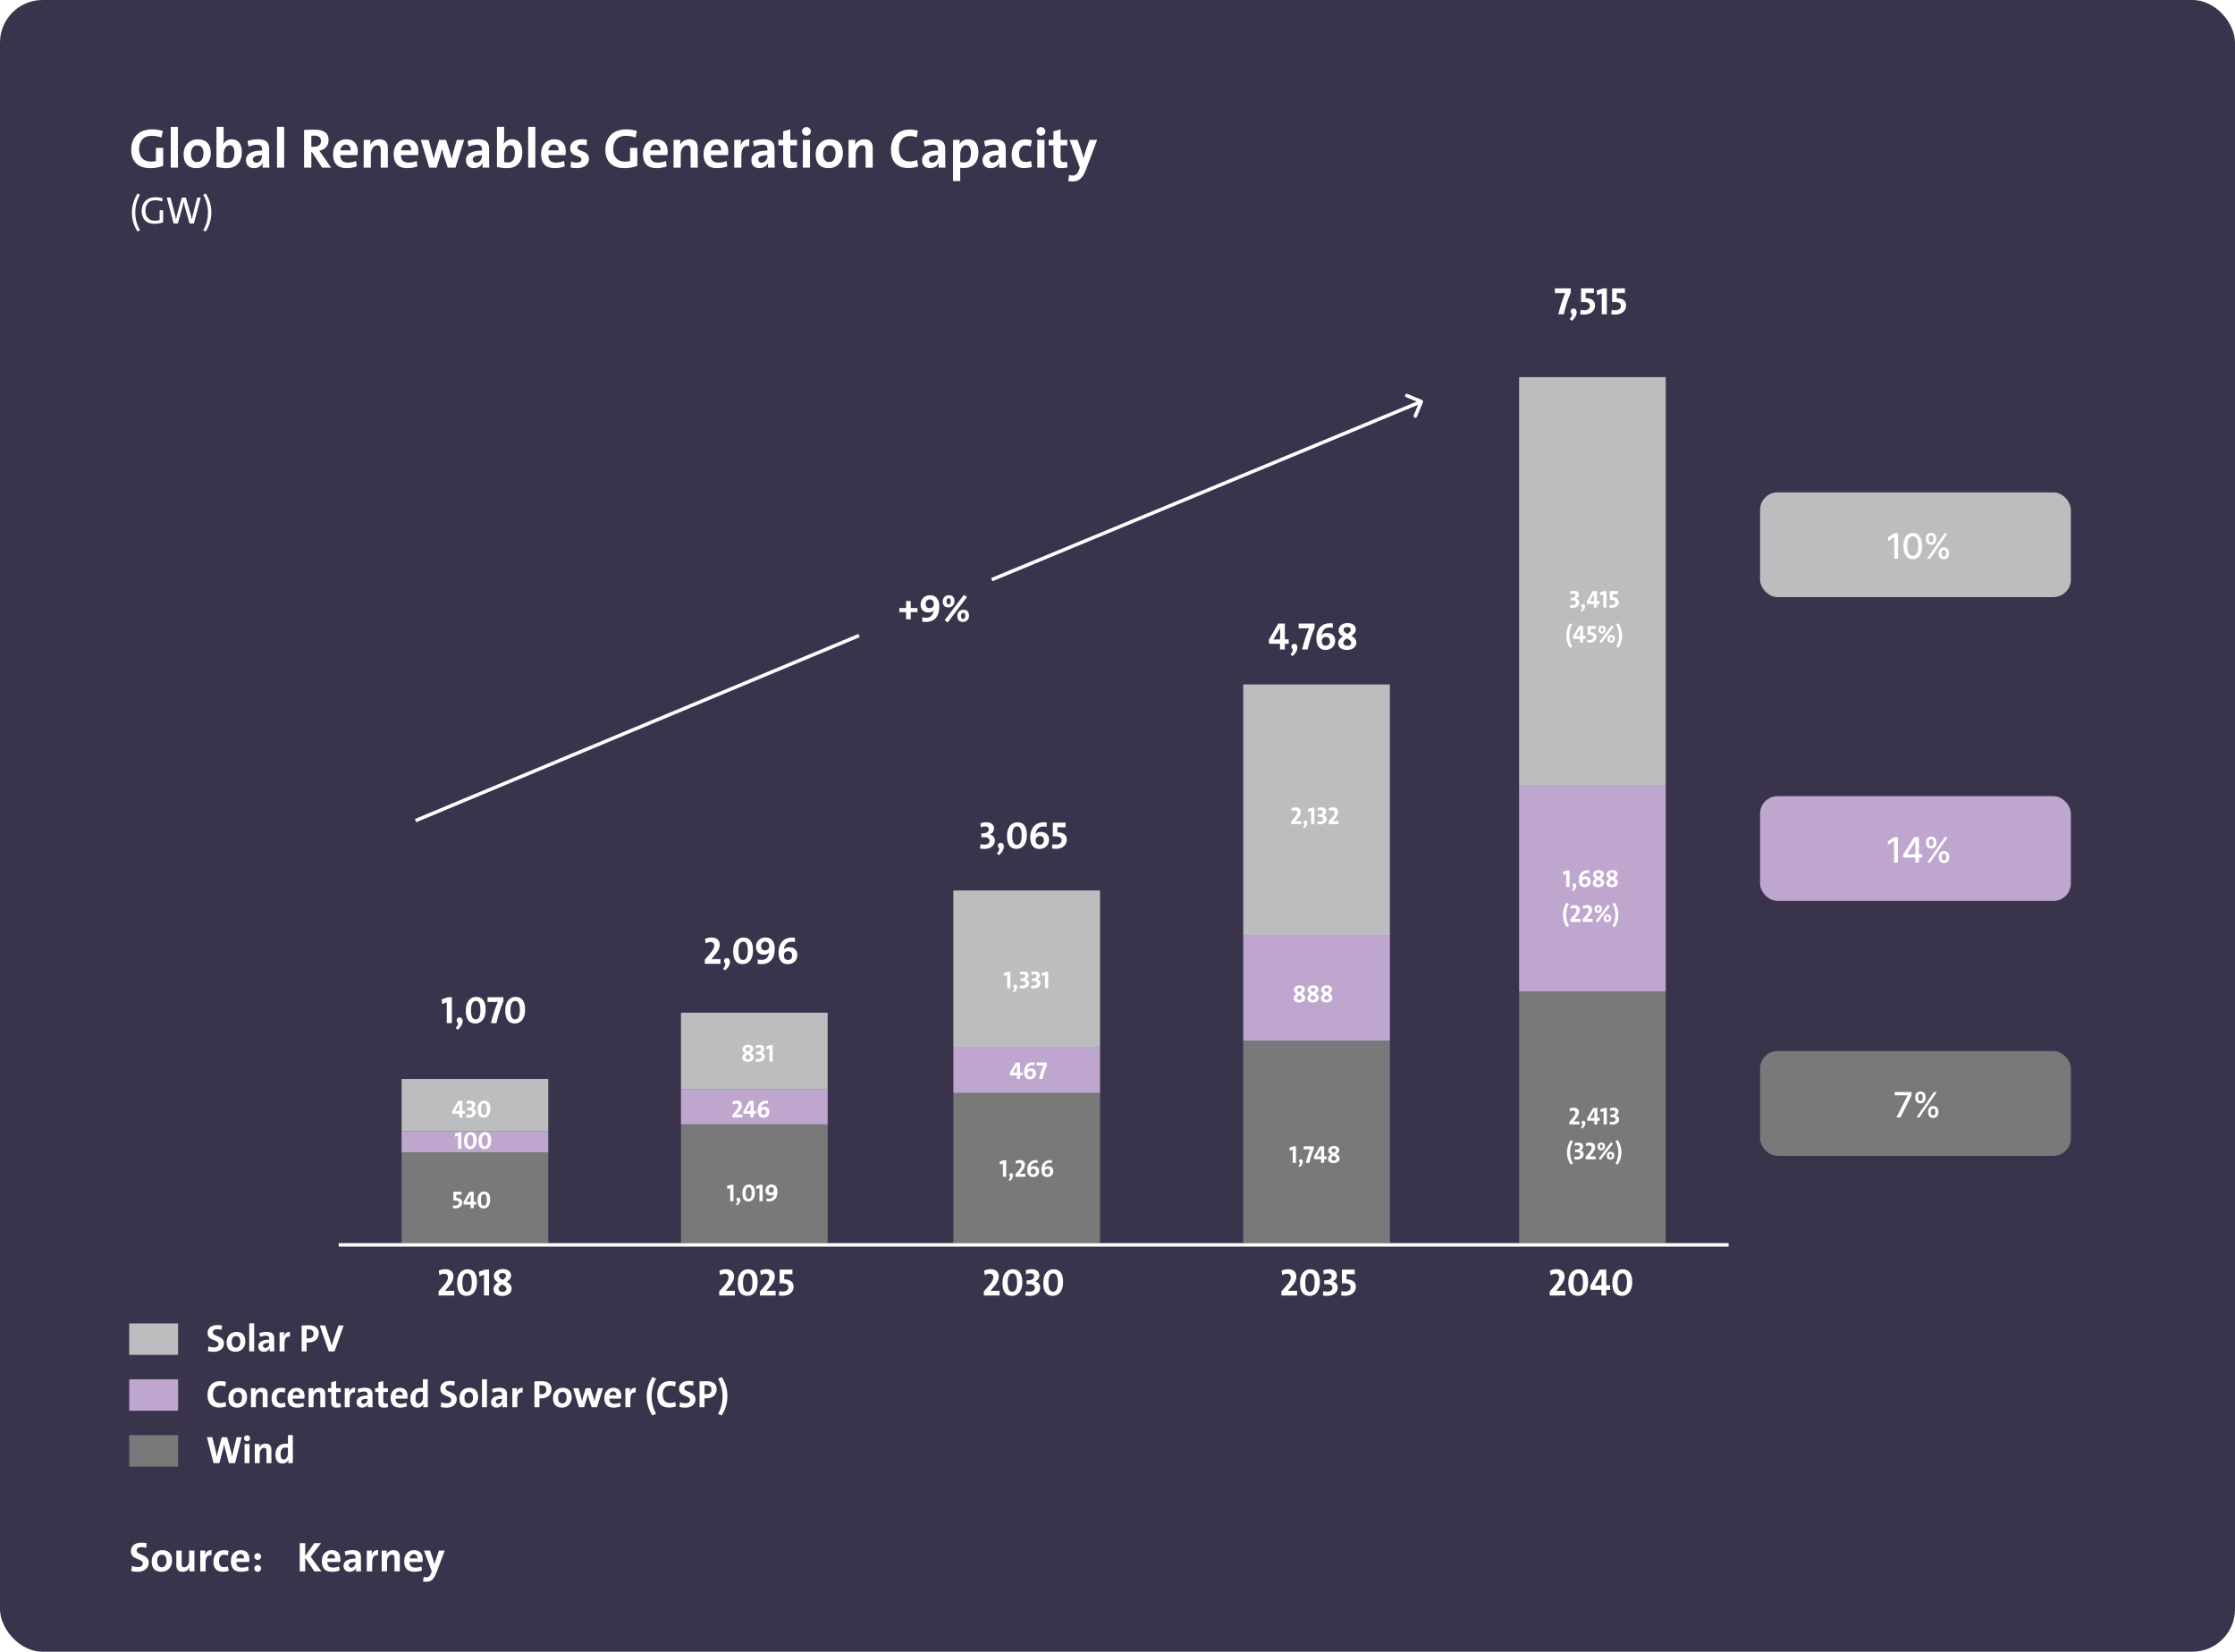 <?xml version="1.0" encoding="UTF-8"?> <svg xmlns="http://www.w3.org/2000/svg" width="640" height="473" viewBox="0 0 640 473" fill="none"><rect width="640" height="473" rx="12.191" fill="#39334C"></rect><path d="M46.728 47.488V42.336H44.648V46.096C44.232 46.224 43.784 46.288 43.272 46.288C41.032 46.288 39.832 44.944 39.832 42.656C39.832 40.608 40.888 38.896 43.448 38.896C44.456 38.896 45.4 39.072 46.216 39.408L46.632 37.504C45.768 37.232 44.696 37.04 43.576 37.04C39.672 37.04 37.576 39.424 37.576 42.928C37.576 46.144 39.48 48.16 43.032 48.16C44.328 48.16 45.656 47.92 46.728 47.488ZM50.949 48V36.32H48.901V48H50.949ZM60.367 43.872C60.367 41.136 58.911 39.888 56.639 39.888C54.223 39.888 52.575 41.68 52.575 44.16C52.575 46.992 54.047 48.16 56.303 48.16C58.671 48.16 60.367 46.368 60.367 43.872ZM58.255 43.984C58.255 45.6 57.471 46.416 56.463 46.416C55.295 46.416 54.687 45.584 54.687 43.952C54.687 42.32 55.583 41.616 56.495 41.616C57.695 41.616 58.255 42.448 58.255 43.984ZM69.259 43.616C69.259 41.264 68.235 39.888 66.331 39.888C65.227 39.888 64.331 40.432 63.931 41.296H63.915C63.995 40.88 64.043 40.224 64.043 39.744V36.32H61.995V47.776C62.907 48.032 63.803 48.16 64.955 48.16C67.691 48.16 69.259 46.304 69.259 43.616ZM67.115 43.824C67.115 45.792 66.267 46.528 65.115 46.528C64.667 46.528 64.331 46.48 64.043 46.384V44.144C64.043 42.816 64.683 41.584 65.755 41.584C66.683 41.584 67.115 42.336 67.115 43.824ZM77.14 48C77.092 47.344 77.076 46.592 77.076 45.952V42.672C77.076 40.896 76.34 39.872 73.876 39.872C72.804 39.872 71.668 40.096 70.868 40.416L71.204 41.984C71.908 41.68 72.884 41.44 73.604 41.44C74.66 41.44 75.028 41.872 75.028 42.832V43.12C72.244 43.12 70.436 44 70.436 45.888C70.436 47.184 71.268 48.16 72.708 48.16C73.892 48.16 74.868 47.536 75.252 46.64L75.268 46.656C75.204 47.072 75.188 47.536 75.188 48H77.14ZM75.028 44.672C75.028 45.632 74.356 46.592 73.364 46.592C72.772 46.592 72.404 46.176 72.404 45.664C72.404 44.976 72.964 44.464 75.028 44.464V44.672ZM81.371 48V36.32H79.323V48H81.371ZM94.817 48L92.305 44.368C92.049 43.984 91.745 43.584 91.441 43.184C92.945 42.928 94.097 41.776 94.097 40.176C94.097 37.968 92.561 37.136 90.177 37.136C88.929 37.136 87.921 37.152 87.073 37.2V48H89.153V43.536H89.329L92.241 48H94.817ZM91.921 40.384C91.921 41.392 91.153 42.032 89.905 42.032C89.585 42.032 89.297 42.016 89.153 42V38.88C89.361 38.848 89.665 38.832 89.969 38.832C91.281 38.832 91.921 39.344 91.921 40.384ZM102.444 43.264C102.444 41.376 101.468 39.888 99.148 39.888C96.78 39.888 95.372 41.712 95.372 44.096C95.372 46.896 96.78 48.16 99.292 48.16C100.268 48.16 101.308 47.968 102.172 47.648L101.948 46.096C101.196 46.4 100.396 46.56 99.644 46.56C98.108 46.56 97.452 45.824 97.452 44.416H102.364C102.428 44.064 102.444 43.568 102.444 43.264ZM100.412 43.056H97.468C97.58 42.016 98.188 41.392 99.036 41.392C99.9 41.392 100.444 41.968 100.412 43.056ZM111.063 48V42.416C111.063 41.024 110.487 39.888 108.695 39.888C107.399 39.888 106.471 40.544 105.991 41.472H105.975C106.055 41.056 106.087 40.416 106.087 40.048H104.151V48H106.199V44.16C106.199 42.768 107.015 41.6 108.039 41.6C108.807 41.6 109.031 42.096 109.031 42.912V48H111.063ZM119.804 43.264C119.804 41.376 118.828 39.888 116.508 39.888C114.14 39.888 112.732 41.712 112.732 44.096C112.732 46.896 114.14 48.16 116.652 48.16C117.628 48.16 118.668 47.968 119.532 47.648L119.308 46.096C118.556 46.4 117.756 46.56 117.004 46.56C115.468 46.56 114.812 45.824 114.812 44.416H119.724C119.788 44.064 119.804 43.568 119.804 43.264ZM117.772 43.056H114.828C114.94 42.016 115.548 41.392 116.396 41.392C117.26 41.392 117.804 41.968 117.772 43.056ZM132.92 40.048H130.824L129.912 43.152C129.704 43.936 129.528 44.64 129.368 45.456H129.336C129.176 44.672 128.968 43.968 128.696 43.056L127.72 40.048H125.752L124.792 43.152C124.584 43.856 124.376 44.576 124.216 45.456H124.2C124.008 44.64 123.784 43.84 123.576 43.056L122.728 40.048H120.488L122.92 48H125.032L126.04 44.688C126.248 44.032 126.424 43.424 126.584 42.688H126.6C126.744 43.36 126.888 43.92 127.048 44.48L128.2 48H130.424L132.92 40.048ZM140.125 48C140.077 47.344 140.061 46.592 140.061 45.952V42.672C140.061 40.896 139.325 39.872 136.861 39.872C135.789 39.872 134.653 40.096 133.853 40.416L134.189 41.984C134.893 41.68 135.869 41.44 136.589 41.44C137.645 41.44 138.013 41.872 138.013 42.832V43.12C135.229 43.12 133.421 44 133.421 45.888C133.421 47.184 134.253 48.16 135.693 48.16C136.877 48.16 137.853 47.536 138.237 46.64L138.253 46.656C138.189 47.072 138.173 47.536 138.173 48H140.125ZM138.013 44.672C138.013 45.632 137.341 46.592 136.349 46.592C135.757 46.592 135.389 46.176 135.389 45.664C135.389 44.976 135.949 44.464 138.013 44.464V44.672ZM149.571 43.616C149.571 41.264 148.547 39.888 146.643 39.888C145.539 39.888 144.643 40.432 144.243 41.296H144.227C144.307 40.88 144.355 40.224 144.355 39.744V36.32H142.307V47.776C143.219 48.032 144.115 48.16 145.267 48.16C148.003 48.16 149.571 46.304 149.571 43.616ZM147.427 43.824C147.427 45.792 146.579 46.528 145.427 46.528C144.979 46.528 144.643 46.48 144.355 46.384V44.144C144.355 42.816 144.995 41.584 146.067 41.584C146.995 41.584 147.427 42.336 147.427 43.824ZM153.293 48V36.32H151.245V48H153.293ZM162.007 43.264C162.007 41.376 161.031 39.888 158.711 39.888C156.343 39.888 154.935 41.712 154.935 44.096C154.935 46.896 156.343 48.16 158.855 48.16C159.831 48.16 160.871 47.968 161.735 47.648L161.511 46.096C160.759 46.4 159.959 46.56 159.207 46.56C157.671 46.56 157.015 45.824 157.015 44.416H161.927C161.991 44.064 162.007 43.568 162.007 43.264ZM159.975 43.056H157.031C157.143 42.016 157.751 41.392 158.599 41.392C159.463 41.392 160.007 41.968 159.975 43.056ZM168.657 45.52C168.657 42.912 165.377 43.584 165.377 42.24C165.377 41.744 165.745 41.424 166.545 41.424C167.041 41.424 167.553 41.504 167.985 41.632L168.081 40.032C167.633 39.936 167.089 39.872 166.641 39.872C164.337 39.872 163.265 41.008 163.265 42.416C163.265 45.12 166.497 44.288 166.497 45.696C166.497 46.224 165.985 46.56 165.217 46.56C164.625 46.56 164.001 46.448 163.521 46.24L163.377 47.952C163.889 48.096 164.529 48.16 165.153 48.16C167.265 48.16 168.657 47.104 168.657 45.52ZM182.494 47.488V42.336H180.414V46.096C179.998 46.224 179.55 46.288 179.038 46.288C176.798 46.288 175.598 44.944 175.598 42.656C175.598 40.608 176.654 38.896 179.214 38.896C180.222 38.896 181.166 39.072 181.982 39.408L182.398 37.504C181.534 37.232 180.462 37.04 179.342 37.04C175.438 37.04 173.342 39.424 173.342 42.928C173.342 46.144 175.246 48.16 178.798 48.16C180.094 48.16 181.422 47.92 182.494 47.488ZM191.179 43.264C191.179 41.376 190.203 39.888 187.883 39.888C185.515 39.888 184.107 41.712 184.107 44.096C184.107 46.896 185.515 48.16 188.027 48.16C189.003 48.16 190.043 47.968 190.907 47.648L190.683 46.096C189.931 46.4 189.131 46.56 188.379 46.56C186.843 46.56 186.187 45.824 186.187 44.416H191.099C191.163 44.064 191.179 43.568 191.179 43.264ZM189.147 43.056H186.203C186.315 42.016 186.923 41.392 187.771 41.392C188.635 41.392 189.179 41.968 189.147 43.056ZM199.797 48V42.416C199.797 41.024 199.221 39.888 197.429 39.888C196.133 39.888 195.205 40.544 194.725 41.472H194.709C194.789 41.056 194.821 40.416 194.821 40.048H192.885V48H194.933V44.16C194.933 42.768 195.749 41.6 196.773 41.6C197.541 41.6 197.765 42.096 197.765 42.912V48H199.797ZM208.538 43.264C208.538 41.376 207.562 39.888 205.242 39.888C202.874 39.888 201.466 41.712 201.466 44.096C201.466 46.896 202.874 48.16 205.386 48.16C206.362 48.16 207.402 47.968 208.266 47.648L208.042 46.096C207.29 46.4 206.49 46.56 205.738 46.56C204.202 46.56 203.546 45.824 203.546 44.416H208.458C208.522 44.064 208.538 43.568 208.538 43.264ZM206.506 43.056H203.562C203.674 42.016 204.282 41.392 205.13 41.392C205.994 41.392 206.538 41.968 206.506 43.056ZM214.597 39.888C213.221 39.76 212.453 40.64 212.069 41.648H212.037C212.133 41.088 212.181 40.448 212.181 40.048H210.245V48H212.293V44.752C212.293 42.544 213.029 41.6 214.501 41.888L214.597 39.888ZM221.859 48C221.811 47.344 221.795 46.592 221.795 45.952V42.672C221.795 40.896 221.059 39.872 218.595 39.872C217.523 39.872 216.387 40.096 215.587 40.416L215.923 41.984C216.627 41.68 217.603 41.44 218.323 41.44C219.379 41.44 219.747 41.872 219.747 42.832V43.12C216.963 43.12 215.155 44 215.155 45.888C215.155 47.184 215.987 48.16 217.427 48.16C218.611 48.16 219.587 47.536 219.971 46.64L219.987 46.656C219.923 47.072 219.907 47.536 219.907 48H221.859ZM219.747 44.672C219.747 45.632 219.075 46.592 218.083 46.592C217.491 46.592 217.123 46.176 217.123 45.664C217.123 44.976 217.683 44.464 219.747 44.464V44.672ZM228.301 47.936L228.157 46.32C227.885 46.4 227.581 46.432 227.245 46.432C226.541 46.432 226.301 46.144 226.301 45.12V41.632H228.237V40.048H226.301V37.056L224.269 37.6V40.048H222.893V41.632H224.269V45.664C224.269 47.52 224.813 48.16 226.573 48.16C227.133 48.16 227.789 48.064 228.301 47.936ZM232.205 37.632C232.205 36.928 231.629 36.384 230.925 36.384C230.221 36.384 229.661 36.944 229.661 37.632C229.661 38.32 230.221 38.864 230.925 38.864C231.629 38.864 232.205 38.304 232.205 37.632ZM231.949 48V40.048H229.901V48H231.949ZM241.367 43.872C241.367 41.136 239.911 39.888 237.639 39.888C235.223 39.888 233.575 41.68 233.575 44.16C233.575 46.992 235.047 48.16 237.303 48.16C239.671 48.16 241.367 46.368 241.367 43.872ZM239.255 43.984C239.255 45.6 238.471 46.416 237.463 46.416C236.295 46.416 235.687 45.584 235.687 43.952C235.687 42.32 236.583 41.616 237.495 41.616C238.695 41.616 239.255 42.448 239.255 43.984ZM249.907 48V42.416C249.907 41.024 249.331 39.888 247.539 39.888C246.243 39.888 245.315 40.544 244.835 41.472H244.819C244.899 41.056 244.931 40.416 244.931 40.048H242.995V48H245.043V44.16C245.043 42.768 245.859 41.6 246.883 41.6C247.651 41.6 247.875 42.096 247.875 42.912V48H249.907ZM262.932 47.632L262.612 45.792C262.052 46.064 261.22 46.24 260.564 46.24C258.388 46.24 257.412 44.928 257.412 42.592C257.412 40.48 258.404 38.96 260.436 38.96C261.156 38.96 261.892 39.088 262.548 39.344L262.836 37.424C262.132 37.216 261.3 37.104 260.532 37.104C256.916 37.104 255.124 39.52 255.124 42.944C255.124 45.632 256.34 48.128 260.116 48.128C261.124 48.128 262.132 47.936 262.932 47.632ZM270.734 48C270.686 47.344 270.67 46.592 270.67 45.952V42.672C270.67 40.896 269.934 39.872 267.47 39.872C266.398 39.872 265.262 40.096 264.462 40.416L264.798 41.984C265.502 41.68 266.478 41.44 267.198 41.44C268.254 41.44 268.622 41.872 268.622 42.832V43.12C265.838 43.12 264.03 44 264.03 45.888C264.03 47.184 264.862 48.16 266.302 48.16C267.486 48.16 268.462 47.536 268.846 46.64L268.862 46.656C268.798 47.072 268.782 47.536 268.782 48H270.734ZM268.622 44.672C268.622 45.632 267.95 46.592 266.958 46.592C266.366 46.592 265.998 46.176 265.998 45.664C265.998 44.976 266.558 44.464 268.622 44.464V44.672ZM280.181 43.6C280.181 41.248 279.157 39.888 277.269 39.888C276.069 39.888 275.221 40.448 274.773 41.376H274.741C274.805 40.96 274.821 40.432 274.821 40.048H272.917V51.856H274.965V48.048C275.301 48.096 275.605 48.112 275.989 48.112C278.741 48.112 280.181 46.368 280.181 43.6ZM278.037 43.824C278.037 45.792 277.189 46.528 276.036 46.528C275.621 46.528 275.285 46.48 274.965 46.384V44.176C274.965 42.816 275.605 41.568 276.677 41.568C277.605 41.568 278.037 42.336 278.037 43.824ZM288.062 48C288.014 47.344 287.998 46.592 287.998 45.952V42.672C287.998 40.896 287.262 39.872 284.798 39.872C283.726 39.872 282.59 40.096 281.79 40.416L282.126 41.984C282.83 41.68 283.806 41.44 284.526 41.44C285.582 41.44 285.95 41.872 285.95 42.832V43.12C283.166 43.12 281.358 44 281.358 45.888C281.358 47.184 282.19 48.16 283.63 48.16C284.814 48.16 285.79 47.536 286.174 46.64L286.19 46.656C286.126 47.072 286.11 47.536 286.11 48H288.062ZM285.95 44.672C285.95 45.632 285.278 46.592 284.286 46.592C283.694 46.592 283.326 46.176 283.326 45.664C283.326 44.976 283.886 44.464 285.95 44.464V44.672ZM295.509 47.776L295.237 46.064C294.773 46.272 294.229 46.384 293.685 46.384C292.325 46.384 291.829 45.44 291.829 44.08C291.829 42.608 292.453 41.632 293.669 41.632C294.197 41.632 294.725 41.76 295.157 41.936L295.477 40.176C294.965 40 294.341 39.904 293.733 39.904C290.981 39.904 289.685 41.808 289.685 44.288C289.685 46.992 291.061 48.144 293.269 48.144C294.037 48.144 294.885 48.016 295.509 47.776ZM299.346 37.632C299.346 36.928 298.77 36.384 298.066 36.384C297.362 36.384 296.802 36.944 296.802 37.632C296.802 38.32 297.362 38.864 298.066 38.864C298.77 38.864 299.346 38.304 299.346 37.632ZM299.09 48V40.048H297.042V48H299.09ZM305.692 47.936L305.548 46.32C305.276 46.4 304.972 46.432 304.636 46.432C303.932 46.432 303.692 46.144 303.692 45.12V41.632H305.628V40.048H303.692V37.056L301.66 37.6V40.048H300.284V41.632H301.66V45.664C301.66 47.52 302.204 48.16 303.964 48.16C304.524 48.16 305.18 48.064 305.692 47.936ZM314.172 40.048H311.98L311.036 42.752C310.78 43.488 310.444 44.56 310.268 45.28H310.252C310.076 44.56 309.852 43.776 309.628 43.088L308.556 40.048H306.268L309.212 48L308.956 48.704C308.524 49.952 307.82 50.272 307.148 50.272C306.812 50.272 306.444 50.208 306.139 50.112L305.899 51.872C306.204 51.936 306.684 51.984 307.02 51.984C308.86 51.984 309.98 51.2 311.02 48.448L314.172 40.048ZM40.113 65.936C39.189 64.385 38.738 62.702 38.738 60.821C38.738 59.028 39.211 57.279 40.102 55.75L39.387 55.409C38.144 57.378 37.77 59.27 37.77 60.876C37.77 62.493 38.078 64.242 39.376 66.299L40.113 65.936ZM46.705 63.67V60.216H45.704V63.021C45.308 63.142 44.89 63.219 44.395 63.219C42.668 63.219 41.645 62.163 41.645 60.315C41.645 58.753 42.459 57.345 44.461 57.345C45.132 57.345 45.792 57.477 46.397 57.708L46.617 56.795C45.979 56.597 45.286 56.476 44.56 56.476C41.931 56.476 40.567 58.148 40.567 60.469C40.567 62.735 41.931 64.099 44.252 64.099C45.066 64.099 45.968 63.945 46.705 63.67ZM57.486 56.575H56.485L55.198 61.613C55.099 62.009 55.022 62.383 54.945 62.823H54.934C54.857 62.372 54.747 61.899 54.637 61.503L53.218 56.575H52.074L50.699 61.47C50.578 61.91 50.479 62.372 50.402 62.845H50.391C50.314 62.361 50.226 61.91 50.094 61.415L48.84 56.575H47.762L49.72 64H50.93L52.316 59.006C52.426 58.566 52.525 58.148 52.58 57.719H52.591C52.657 58.137 52.756 58.577 52.866 59.006L54.285 64H55.528L57.486 56.575ZM60.522 60.821C60.522 59.204 60.214 57.455 58.927 55.409L58.179 55.761C59.103 57.323 59.554 59.006 59.554 60.887C59.554 62.669 59.092 64.418 58.19 65.947L58.905 66.299C60.159 64.319 60.522 62.427 60.522 60.821Z" fill="white"></path><path d="M42.604 447.516C42.604 444.948 39.136 445.476 39.136 444.036C39.136 443.46 39.556 443.064 40.468 443.064C40.948 443.064 41.416 443.148 41.86 443.292L42.004 441.924C41.548 441.828 40.984 441.768 40.54 441.768C38.584 441.768 37.48 442.764 37.48 444.204C37.48 446.868 40.888 446.16 40.888 447.708C40.888 448.464 40.264 448.764 39.532 448.764C38.884 448.764 38.284 448.632 37.768 448.416L37.6 449.916C38.14 450.06 38.752 450.132 39.472 450.132C41.344 450.132 42.604 449.016 42.604 447.516ZM49.275 446.904C49.275 444.852 48.183 443.916 46.479 443.916C44.667 443.916 43.431 445.26 43.431 447.12C43.431 449.244 44.535 450.12 46.227 450.12C48.003 450.12 49.275 448.776 49.275 446.904ZM47.691 446.988C47.691 448.2 47.103 448.812 46.347 448.812C45.471 448.812 45.015 448.188 45.015 446.964C45.015 445.74 45.687 445.212 46.371 445.212C47.271 445.212 47.691 445.836 47.691 446.988ZM55.68 450V444.036H54.144V446.916C54.144 447.96 53.544 448.836 52.764 448.836C52.188 448.836 52.02 448.464 52.02 447.852V444.036H50.496V448.224C50.496 449.268 50.928 450.12 52.272 450.12C53.256 450.12 53.94 449.628 54.3 448.932H54.312C54.252 449.244 54.24 449.724 54.24 450H55.68ZM60.604 443.916C59.572 443.82 58.996 444.48 58.708 445.236H58.684C58.756 444.816 58.792 444.336 58.792 444.036H57.34V450H58.876V447.564C58.876 445.908 59.428 445.2 60.532 445.416L60.604 443.916ZM65.483 449.832L65.279 448.548C64.931 448.704 64.523 448.788 64.115 448.788C63.095 448.788 62.723 448.08 62.723 447.06C62.723 445.956 63.191 445.224 64.103 445.224C64.499 445.224 64.895 445.32 65.219 445.452L65.459 444.132C65.075 444 64.607 443.928 64.151 443.928C62.087 443.928 61.115 445.356 61.115 447.216C61.115 449.244 62.147 450.108 63.803 450.108C64.379 450.108 65.015 450.012 65.483 449.832ZM71.411 446.448C71.411 445.032 70.679 443.916 68.939 443.916C67.163 443.916 66.107 445.284 66.107 447.072C66.107 449.172 67.163 450.12 69.047 450.12C69.779 450.12 70.559 449.976 71.207 449.736L71.039 448.572C70.475 448.8 69.875 448.92 69.311 448.92C68.159 448.92 67.667 448.368 67.667 447.312H71.351C71.399 447.048 71.411 446.676 71.411 446.448ZM69.887 446.292H67.679C67.763 445.512 68.219 445.044 68.855 445.044C69.503 445.044 69.911 445.476 69.887 446.292ZM74.767 445.752C74.767 445.224 74.335 444.78 73.795 444.78C73.255 444.78 72.811 445.224 72.811 445.752C72.811 446.292 73.255 446.736 73.795 446.736C74.335 446.736 74.767 446.292 74.767 445.752ZM74.767 449.148C74.767 448.62 74.335 448.176 73.795 448.176C73.255 448.176 72.811 448.62 72.811 449.148C72.811 449.688 73.255 450.132 73.795 450.132C74.335 450.132 74.767 449.688 74.767 449.148Z" fill="white"></path><path d="M92.056 450L88.96 445.812L91.936 441.9H90.016L87.4 445.572V441.9H85.84V450H87.4V446.112L90.004 450H92.056ZM97.462 446.448C97.462 445.032 96.73 443.916 94.99 443.916C93.214 443.916 92.158 445.284 92.158 447.072C92.158 449.172 93.214 450.12 95.098 450.12C95.83 450.12 96.61 449.976 97.258 449.736L97.09 448.572C96.526 448.8 95.926 448.92 95.362 448.92C94.21 448.92 93.718 448.368 93.718 447.312H97.402C97.45 447.048 97.462 446.676 97.462 446.448ZM95.938 446.292H93.73C93.814 445.512 94.27 445.044 94.906 445.044C95.554 445.044 95.962 445.476 95.938 446.292ZM103.398 450C103.362 449.508 103.35 448.944 103.35 448.464V446.004C103.35 444.672 102.798 443.904 100.95 443.904C100.146 443.904 99.294 444.072 98.694 444.312L98.946 445.488C99.474 445.26 100.206 445.08 100.746 445.08C101.538 445.08 101.814 445.404 101.814 446.124V446.34C99.726 446.34 98.37 447 98.37 448.416C98.37 449.388 98.994 450.12 100.074 450.12C100.962 450.12 101.694 449.652 101.982 448.98L101.994 448.992C101.946 449.304 101.934 449.652 101.934 450H103.398ZM101.814 447.504C101.814 448.224 101.31 448.944 100.566 448.944C100.122 448.944 99.846 448.632 99.846 448.248C99.846 447.732 100.266 447.348 101.814 447.348V447.504ZM108.299 443.916C107.267 443.82 106.691 444.48 106.403 445.236H106.379C106.451 444.816 106.487 444.336 106.487 444.036H105.035V450H106.571V447.564C106.571 445.908 107.123 445.2 108.227 445.416L108.299 443.916ZM114.485 450V445.812C114.485 444.768 114.053 443.916 112.709 443.916C111.737 443.916 111.041 444.408 110.681 445.104H110.669C110.729 444.792 110.753 444.312 110.753 444.036H109.301V450H110.837V447.12C110.837 446.076 111.449 445.2 112.217 445.2C112.793 445.2 112.961 445.572 112.961 446.184V450H114.485ZM121.04 446.448C121.04 445.032 120.308 443.916 118.568 443.916C116.792 443.916 115.736 445.284 115.736 447.072C115.736 449.172 116.792 450.12 118.676 450.12C119.408 450.12 120.188 449.976 120.836 449.736L120.668 448.572C120.104 448.8 119.504 448.92 118.94 448.92C117.788 448.92 117.296 448.368 117.296 447.312H120.98C121.028 447.048 121.04 446.676 121.04 446.448ZM119.516 446.292H117.308C117.392 445.512 117.848 445.044 118.484 445.044C119.132 445.044 119.54 445.476 119.516 446.292ZM127.351 444.036H125.707L124.999 446.064C124.807 446.616 124.555 447.42 124.423 447.96H124.411C124.279 447.42 124.111 446.832 123.943 446.316L123.139 444.036H121.423L123.631 450L123.439 450.528C123.115 451.464 122.587 451.704 122.083 451.704C121.831 451.704 121.555 451.656 121.327 451.584L121.147 452.904C121.375 452.952 121.735 452.988 121.987 452.988C123.367 452.988 124.207 452.4 124.987 450.336L127.351 444.036Z" fill="white"></path><g filter="url(#filter0_b_3882_18062)"><rect x="504" y="141" width="89" height="30" rx="5" fill="#BBBDBF"></rect><path d="M543.527 152.727V160H542.427V153.828H542.384L540.644 154.964V153.913L542.458 152.727H543.527ZM547.727 160.121C547.166 160.118 546.686 159.97 546.288 159.677C545.891 159.383 545.586 158.956 545.376 158.395C545.165 157.834 545.06 157.158 545.06 156.367C545.06 155.579 545.165 154.905 545.376 154.347C545.589 153.788 545.894 153.362 546.292 153.068C546.692 152.775 547.17 152.628 547.727 152.628C548.283 152.628 548.76 152.776 549.158 153.072C549.555 153.365 549.86 153.791 550.07 154.35C550.283 154.906 550.39 155.579 550.39 156.367C550.39 157.16 550.285 157.837 550.074 158.398C549.863 158.957 549.559 159.384 549.161 159.68C548.764 159.974 548.285 160.121 547.727 160.121ZM547.727 159.173C548.219 159.173 548.604 158.932 548.881 158.452C549.16 157.971 549.3 157.276 549.3 156.367C549.3 155.763 549.236 155.253 549.108 154.837C548.983 154.418 548.801 154.1 548.565 153.885C548.33 153.667 548.051 153.558 547.727 153.558C547.237 153.558 546.852 153.8 546.573 154.283C546.293 154.766 546.152 155.46 546.15 156.367C546.15 156.973 546.213 157.486 546.338 157.905C546.466 158.321 546.647 158.638 546.881 158.853C547.116 159.066 547.398 159.173 547.727 159.173ZM555.146 158.636V158.253C555.146 157.978 555.203 157.727 555.316 157.5C555.432 157.27 555.6 157.087 555.821 156.95C556.043 156.81 556.312 156.74 556.627 156.74C556.949 156.74 557.219 156.809 557.436 156.946C557.654 157.083 557.819 157.267 557.93 157.496C558.044 157.726 558.1 157.978 558.1 158.253V158.636C558.1 158.911 558.044 159.163 557.93 159.393C557.816 159.62 557.649 159.804 557.429 159.943C557.212 160.08 556.944 160.149 556.627 160.149C556.307 160.149 556.037 160.08 555.817 159.943C555.597 159.804 555.43 159.62 555.316 159.393C555.203 159.163 555.146 158.911 555.146 158.636ZM555.973 158.253V158.636C555.973 158.84 556.022 159.025 556.119 159.19C556.216 159.356 556.385 159.439 556.627 159.439C556.866 159.439 557.033 159.356 557.127 159.19C557.222 159.025 557.27 158.84 557.27 158.636V158.253C557.27 158.049 557.223 157.865 557.131 157.699C557.041 157.533 556.873 157.45 556.627 157.45C556.39 157.45 556.222 157.533 556.122 157.699C556.023 157.865 555.973 158.049 555.973 158.253ZM551.488 154.474V154.091C551.488 153.816 551.545 153.564 551.659 153.335C551.775 153.105 551.943 152.921 552.163 152.784C552.386 152.647 552.654 152.578 552.969 152.578C553.291 152.578 553.561 152.647 553.779 152.784C553.997 152.921 554.161 153.105 554.272 153.335C554.384 153.564 554.439 153.816 554.439 154.091V154.474C554.439 154.749 554.382 155.001 554.269 155.231C554.158 155.458 553.992 155.642 553.772 155.781C553.554 155.919 553.286 155.987 552.969 155.987C552.647 155.987 552.376 155.919 552.156 155.781C551.938 155.642 551.772 155.458 551.659 155.231C551.545 155.001 551.488 154.749 551.488 154.474ZM552.319 154.091V154.474C552.319 154.678 552.367 154.863 552.461 155.028C552.558 155.194 552.728 155.277 552.969 155.277C553.206 155.277 553.372 155.194 553.466 155.028C553.563 154.863 553.612 154.678 553.612 154.474V154.091C553.612 153.887 553.566 153.703 553.473 153.537C553.381 153.371 553.213 153.288 552.969 153.288C552.732 153.288 552.564 153.371 552.465 153.537C552.368 153.703 552.319 153.887 552.319 154.091ZM551.826 160L556.826 152.727H557.674L552.674 160H551.826Z" fill="white"></path></g><g filter="url(#filter1_b_3882_18062)"><rect x="504" y="301" width="89" height="30" rx="5" fill="#79797A"></rect><path d="M543.058 320L546.233 313.722V313.668H542.561V312.727H547.37V313.7L544.205 320H543.058ZM552.101 318.636V318.253C552.101 317.978 552.157 317.727 552.271 317.5C552.387 317.27 552.555 317.087 552.775 316.95C552.998 316.81 553.267 316.74 553.581 316.74C553.903 316.74 554.173 316.809 554.391 316.946C554.609 317.083 554.773 317.267 554.885 317.496C554.998 317.726 555.055 317.978 555.055 318.253V318.636C555.055 318.911 554.998 319.163 554.885 319.393C554.771 319.62 554.604 319.804 554.384 319.943C554.166 320.08 553.899 320.149 553.581 320.149C553.262 320.149 552.992 320.08 552.772 319.943C552.552 319.804 552.385 319.62 552.271 319.393C552.157 319.163 552.101 318.911 552.101 318.636ZM552.928 318.253V318.636C552.928 318.84 552.977 319.025 553.074 319.19C553.171 319.356 553.34 319.439 553.581 319.439C553.821 319.439 553.987 319.356 554.082 319.19C554.177 319.025 554.224 318.84 554.224 318.636V318.253C554.224 318.049 554.178 317.865 554.086 317.699C553.996 317.533 553.828 317.45 553.581 317.45C553.345 317.45 553.177 317.533 553.077 317.699C552.978 317.865 552.928 318.049 552.928 318.253ZM548.443 314.474V314.091C548.443 313.816 548.5 313.564 548.613 313.335C548.729 313.105 548.897 312.921 549.118 312.784C549.34 312.647 549.609 312.578 549.924 312.578C550.246 312.578 550.516 312.647 550.733 312.784C550.951 312.921 551.116 313.105 551.227 313.335C551.338 313.564 551.394 313.816 551.394 314.091V314.474C551.394 314.749 551.337 315.001 551.223 315.231C551.112 315.458 550.947 315.642 550.726 315.781C550.509 315.919 550.241 315.987 549.924 315.987C549.602 315.987 549.331 315.919 549.111 315.781C548.893 315.642 548.727 315.458 548.613 315.231C548.5 315.001 548.443 314.749 548.443 314.474ZM549.274 314.091V314.474C549.274 314.678 549.321 314.863 549.416 315.028C549.513 315.194 549.682 315.277 549.924 315.277C550.161 315.277 550.326 315.194 550.421 315.028C550.518 314.863 550.567 314.678 550.567 314.474V314.091C550.567 313.887 550.52 313.703 550.428 313.537C550.336 313.371 550.168 313.288 549.924 313.288C549.687 313.288 549.519 313.371 549.42 313.537C549.322 313.703 549.274 313.887 549.274 314.091ZM548.78 320L553.78 312.727H554.629L549.629 320H548.78Z" fill="white"></path></g><g filter="url(#filter2_b_3882_18062)"><rect x="504" y="228" width="89" height="30" rx="5" fill="#BFA6CF"></rect><path d="M543.483 239.727V247H542.383V240.828H542.34L540.6 241.964V240.913L542.415 239.727H543.483ZM544.998 245.58V244.692L548.141 239.727H548.84V241.034H548.396L546.149 244.592V244.649H550.456V245.58H544.998ZM548.446 247V245.31L548.453 244.905V239.727H549.494V247H548.446ZM555.19 245.636V245.253C555.19 244.978 555.247 244.727 555.36 244.5C555.476 244.27 555.644 244.087 555.865 243.95C556.087 243.81 556.356 243.74 556.671 243.74C556.993 243.74 557.263 243.809 557.48 243.946C557.698 244.083 557.863 244.267 557.974 244.496C558.088 244.726 558.144 244.978 558.144 245.253V245.636C558.144 245.911 558.088 246.163 557.974 246.393C557.86 246.62 557.693 246.804 557.473 246.943C557.255 247.08 556.988 247.149 556.671 247.149C556.351 247.149 556.081 247.08 555.861 246.943C555.641 246.804 555.474 246.62 555.36 246.393C555.247 246.163 555.19 245.911 555.19 245.636ZM556.017 245.253V245.636C556.017 245.84 556.066 246.025 556.163 246.19C556.26 246.356 556.429 246.439 556.671 246.439C556.91 246.439 557.077 246.356 557.171 246.19C557.266 246.025 557.313 245.84 557.313 245.636V245.253C557.313 245.049 557.267 244.865 557.175 244.699C557.085 244.533 556.917 244.45 556.671 244.45C556.434 244.45 556.266 244.533 556.166 244.699C556.067 244.865 556.017 245.049 556.017 245.253ZM551.532 241.474V241.091C551.532 240.816 551.589 240.564 551.703 240.335C551.819 240.105 551.987 239.921 552.207 239.784C552.429 239.647 552.698 239.578 553.013 239.578C553.335 239.578 553.605 239.647 553.823 239.784C554.04 239.921 554.205 240.105 554.316 240.335C554.428 240.564 554.483 240.816 554.483 241.091V241.474C554.483 241.749 554.426 242.001 554.313 242.231C554.201 242.458 554.036 242.642 553.816 242.781C553.598 242.919 553.33 242.987 553.013 242.987C552.691 242.987 552.42 242.919 552.2 242.781C551.982 242.642 551.816 242.458 551.703 242.231C551.589 242.001 551.532 241.749 551.532 241.474ZM552.363 241.091V241.474C552.363 241.678 552.411 241.863 552.505 242.028C552.602 242.194 552.772 242.277 553.013 242.277C553.25 242.277 553.415 242.194 553.51 242.028C553.607 241.863 553.656 241.678 553.656 241.474V241.091C553.656 240.887 553.61 240.703 553.517 240.537C553.425 240.371 553.257 240.288 553.013 240.288C552.776 240.288 552.608 240.371 552.509 240.537C552.412 240.703 552.363 240.887 552.363 241.091ZM551.87 247L556.87 239.727H557.718L552.718 247H551.87Z" fill="white"></path></g><path d="M262.723 175.316V174.139H260.787V172.104H259.456V174.139H257.531V175.316H259.456V177.362H260.787V175.316H262.723ZM268.979 173.677C268.979 171.972 268.253 170.454 266.328 170.454C264.733 170.454 263.611 171.598 263.611 173.127C263.611 174.513 264.469 175.404 265.844 175.404C266.559 175.404 267.098 175.129 267.373 174.788L267.384 174.799C267.34 174.942 267.307 175.14 267.241 175.327C266.966 176.372 266.262 176.9 265.195 176.9C264.876 176.9 264.469 176.867 264.095 176.757V178.033C264.403 178.088 264.744 178.11 265.085 178.11C267.637 178.11 268.979 176.493 268.979 173.677ZM267.395 173.039C267.395 173.578 266.944 174.172 266.218 174.172C265.47 174.172 265.074 173.677 265.074 172.94C265.074 172.17 265.558 171.664 266.251 171.664C266.955 171.664 267.395 172.159 267.395 173.039ZM277.483 176.306C277.483 175.173 276.856 174.612 275.844 174.612C274.865 174.612 274.128 175.349 274.128 176.405C274.128 177.472 274.689 178.121 275.756 178.121C276.724 178.121 277.483 177.395 277.483 176.306ZM276.9 170.982L276.02 170.344L270.509 177.615L271.389 178.242L276.9 170.982ZM273.314 172.126C273.314 171.004 272.687 170.443 271.686 170.443C270.707 170.443 269.959 171.18 269.959 172.236C269.959 173.292 270.52 173.952 271.587 173.952C272.566 173.952 273.314 173.215 273.314 172.126ZM276.416 176.372C276.416 176.922 276.152 177.241 275.822 177.241C275.415 177.241 275.195 176.999 275.195 176.35C275.195 175.811 275.459 175.503 275.811 175.503C276.207 175.503 276.416 175.734 276.416 176.372ZM272.258 172.203C272.258 172.753 271.994 173.072 271.653 173.072C271.257 173.072 271.037 172.83 271.037 172.181C271.037 171.642 271.301 171.323 271.642 171.323C272.049 171.323 272.258 171.554 272.258 172.203Z" fill="white"></path><path d="M64.137 384.723C64.137 382.369 60.958 382.853 60.958 381.533C60.958 381.005 61.343 380.642 62.179 380.642C62.619 380.642 63.048 380.719 63.455 380.851L63.587 379.597C63.169 379.509 62.652 379.454 62.245 379.454C60.452 379.454 59.44 380.367 59.44 381.687C59.44 384.129 62.564 383.48 62.564 384.899C62.564 385.592 61.992 385.867 61.321 385.867C60.727 385.867 60.177 385.746 59.704 385.548L59.55 386.923C60.045 387.055 60.606 387.121 61.266 387.121C62.982 387.121 64.137 386.098 64.137 384.723ZM70.252 384.162C70.252 382.281 69.251 381.423 67.689 381.423C66.028 381.423 64.895 382.655 64.895 384.36C64.895 386.307 65.907 387.11 67.458 387.11C69.086 387.11 70.252 385.878 70.252 384.162ZM68.8 384.239C68.8 385.35 68.261 385.911 67.568 385.911C66.765 385.911 66.347 385.339 66.347 384.217C66.347 383.095 66.963 382.611 67.59 382.611C68.415 382.611 68.8 383.183 68.8 384.239ZM72.779 387V378.97H71.371V387H72.779ZM78.561 387C78.528 386.549 78.517 386.032 78.517 385.592V383.337C78.517 382.116 78.011 381.412 76.317 381.412C75.58 381.412 74.799 381.566 74.249 381.786L74.48 382.864C74.964 382.655 75.635 382.49 76.13 382.49C76.856 382.49 77.109 382.787 77.109 383.447V383.645C75.195 383.645 73.952 384.25 73.952 385.548C73.952 386.439 74.524 387.11 75.514 387.11C76.328 387.11 76.999 386.681 77.263 386.065L77.274 386.076C77.23 386.362 77.219 386.681 77.219 387H78.561ZM77.109 384.712C77.109 385.372 76.647 386.032 75.965 386.032C75.558 386.032 75.305 385.746 75.305 385.394C75.305 384.921 75.69 384.569 77.109 384.569V384.712ZM83.054 381.423C82.108 381.335 81.58 381.94 81.316 382.633H81.294C81.36 382.248 81.393 381.808 81.393 381.533H80.062V387H81.47V384.767C81.47 383.249 81.976 382.6 82.988 382.798L83.054 381.423ZM91.273 381.819C91.273 380.356 90.272 379.531 88.457 379.531C87.401 379.531 86.378 379.575 86.378 379.575V387H87.808V384.437C87.808 384.437 88.05 384.459 88.325 384.459C90.239 384.459 91.273 383.315 91.273 381.819ZM89.788 381.962C89.788 382.776 89.326 383.271 88.413 383.271C88.083 383.271 87.808 383.216 87.808 383.216V380.719C87.808 380.719 88.083 380.708 88.358 380.708C89.359 380.708 89.788 381.159 89.788 381.962ZM98.402 379.575H96.928L95.465 383.832C95.3 384.327 95.135 384.866 95.014 385.35H94.992C94.882 384.888 94.706 384.338 94.563 383.92L93.122 379.575H91.56L94.145 387H95.795L98.402 379.575Z" fill="white"></path><path d="M129.389 293V285.575H128.278L126.452 286.202L126.661 287.544L127.937 287.038V293H129.389ZM131.604 291.361C130.834 291.361 130.537 292.208 130.944 292.692C131.296 293.11 131.252 293.583 130.493 294.386L131.076 294.903C133.122 293.11 132.638 291.361 131.604 291.361ZM139.072 289.205C139.072 286.785 138.214 285.476 136.322 285.476C134.749 285.476 133.385 286.741 133.385 289.37C133.385 291.801 134.243 293.099 136.135 293.099C137.708 293.099 139.072 291.845 139.072 289.205ZM137.576 289.304C137.576 291.218 136.993 291.922 136.212 291.922C135.321 291.922 134.881 291.13 134.881 289.282C134.881 287.357 135.464 286.653 136.245 286.653C137.136 286.653 137.576 287.445 137.576 289.304ZM144.144 286.785V285.575H139.601V286.95C140.481 286.95 142.142 286.939 142.56 286.928C141.955 288.27 141.064 290.844 140.591 293H142.164C142.56 291.075 143.308 288.633 144.144 286.785ZM150.362 289.205C150.362 286.785 149.504 285.476 147.612 285.476C146.039 285.476 144.675 286.741 144.675 289.37C144.675 291.801 145.533 293.099 147.425 293.099C148.998 293.099 150.362 291.845 150.362 289.205ZM148.866 289.304C148.866 291.218 148.283 291.922 147.502 291.922C146.611 291.922 146.171 291.13 146.171 289.282C146.171 287.357 146.754 286.653 147.535 286.653C148.426 286.653 148.866 287.445 148.866 289.304Z" fill="white"></path><path d="M206.315 276V274.647C205.314 274.647 204.456 274.647 203.686 274.691V274.68L204.346 273.91C205.611 272.524 206.095 271.512 206.095 270.544C206.095 269.389 205.358 268.465 203.851 268.465C203.015 268.465 202.377 268.652 201.882 268.894L202.091 270.17C202.476 269.939 202.993 269.752 203.466 269.752C204.181 269.752 204.533 270.203 204.533 270.786C204.533 271.391 204.236 272.139 202.938 273.558L201.827 274.812V276H206.315ZM208.163 274.361C207.393 274.361 207.096 275.208 207.503 275.692C207.855 276.11 207.811 276.583 207.052 277.386L207.635 277.903C209.681 276.11 209.197 274.361 208.163 274.361ZM215.631 272.205C215.631 269.785 214.773 268.476 212.881 268.476C211.308 268.476 209.944 269.741 209.944 272.37C209.944 274.801 210.802 276.099 212.694 276.099C214.267 276.099 215.631 274.845 215.631 272.205ZM214.135 272.304C214.135 274.218 213.552 274.922 212.771 274.922C211.88 274.922 211.44 274.13 211.44 272.282C211.44 270.357 212.023 269.653 212.804 269.653C213.695 269.653 214.135 270.445 214.135 272.304ZM221.856 271.677C221.856 269.972 221.13 268.454 219.205 268.454C217.61 268.454 216.488 269.598 216.488 271.127C216.488 272.513 217.346 273.404 218.721 273.404C219.436 273.404 219.975 273.129 220.25 272.788L220.261 272.799C220.217 272.942 220.184 273.14 220.118 273.327C219.843 274.372 219.139 274.9 218.072 274.9C217.753 274.9 217.346 274.867 216.972 274.757V276.033C217.28 276.088 217.621 276.11 217.962 276.11C220.514 276.11 221.856 274.493 221.856 271.677ZM220.272 271.039C220.272 271.578 219.821 272.172 219.095 272.172C218.347 272.172 217.951 271.677 217.951 270.94C217.951 270.17 218.435 269.664 219.128 269.664C219.832 269.664 220.272 270.159 220.272 271.039ZM228.315 273.459C228.315 272.139 227.457 271.248 226.038 271.248C225.323 271.248 224.784 271.512 224.443 271.853L224.432 271.842L224.52 271.468C224.839 270.225 225.642 269.686 226.742 269.686C227.05 269.686 227.325 269.708 227.633 269.785V268.52C227.424 268.487 227.127 268.476 226.764 268.476C224.619 268.476 222.936 269.928 222.936 272.887C222.936 274.625 223.684 276.121 225.521 276.121C227.171 276.121 228.315 275.054 228.315 273.459ZM226.83 273.657C226.83 274.405 226.368 274.922 225.642 274.922C224.894 274.922 224.476 274.394 224.476 273.569C224.476 272.953 224.938 272.414 225.675 272.414C226.434 272.414 226.83 272.898 226.83 273.657Z" fill="white"></path><path d="M284.887 240.69C284.887 239.843 284.337 239.172 283.435 238.952L283.446 238.93C284.161 238.666 284.634 238.061 284.634 237.247C284.634 236.224 283.897 235.465 282.478 235.465C281.862 235.465 281.235 235.597 280.773 235.784L280.883 236.961C281.268 236.774 281.675 236.653 282.104 236.653C282.808 236.653 283.149 237.016 283.149 237.533C283.149 238.182 282.61 238.699 281.026 238.655V239.788C281.235 239.755 281.477 239.733 281.796 239.733C282.896 239.733 283.369 240.184 283.369 240.778C283.369 241.416 282.83 241.889 281.906 241.889C281.477 241.889 281.081 241.845 280.784 241.735L280.63 242.967C280.938 243.055 281.422 243.11 281.873 243.11C283.633 243.11 284.887 242.131 284.887 240.69ZM286.582 241.361C285.812 241.361 285.515 242.208 285.922 242.692C286.274 243.11 286.23 243.583 285.471 244.386L286.054 244.903C288.1 243.11 287.616 241.361 286.582 241.361ZM294.05 239.205C294.05 236.785 293.192 235.476 291.3 235.476C289.727 235.476 288.363 236.741 288.363 239.37C288.363 241.801 289.221 243.099 291.113 243.099C292.686 243.099 294.05 241.845 294.05 239.205ZM292.554 239.304C292.554 241.218 291.971 241.922 291.19 241.922C290.299 241.922 289.859 241.13 289.859 239.282C289.859 237.357 290.442 236.653 291.223 236.653C292.114 236.653 292.554 237.445 292.554 239.304ZM300.396 240.459C300.396 239.139 299.538 238.248 298.119 238.248C297.404 238.248 296.865 238.512 296.524 238.853L296.513 238.842L296.601 238.468C296.92 237.225 297.723 236.686 298.823 236.686C299.131 236.686 299.406 236.708 299.714 236.785V235.52C299.505 235.487 299.208 235.476 298.845 235.476C296.7 235.476 295.017 236.928 295.017 239.887C295.017 241.625 295.765 243.121 297.602 243.121C299.252 243.121 300.396 242.054 300.396 240.459ZM298.911 240.657C298.911 241.405 298.449 241.922 297.723 241.922C296.975 241.922 296.557 241.394 296.557 240.569C296.557 239.953 297.019 239.414 297.756 239.414C298.515 239.414 298.911 239.898 298.911 240.657ZM305.48 240.481C305.48 239.15 304.523 238.369 302.796 238.38V236.906L305.139 236.917V235.575H301.476V239.546C301.685 239.513 301.938 239.502 302.18 239.502C303.423 239.502 303.995 239.898 303.995 240.624C303.995 241.361 303.412 241.867 302.411 241.867C302.026 241.867 301.652 241.823 301.377 241.724L301.234 242.978C301.531 243.044 301.971 243.088 302.334 243.088C304.171 243.088 305.48 242.065 305.48 240.481Z" fill="white"></path><path d="M369.032 184.372V183.085H367.921V178.575H366.029L363.323 183.25L363.422 184.372H366.535V186H367.921V184.372H369.032ZM366.557 183.107C366.205 183.107 365.138 183.107 364.654 183.129L366.546 179.862H366.557V183.107ZM370.635 184.361C369.865 184.361 369.568 185.208 369.975 185.692C370.327 186.11 370.283 186.583 369.524 187.386L370.107 187.903C372.153 186.11 371.669 184.361 370.635 184.361ZM376.429 179.785V178.575H371.886V179.95C372.766 179.95 374.427 179.939 374.845 179.928C374.24 181.27 373.349 183.844 372.876 186H374.449C374.845 184.075 375.593 181.633 376.429 179.785ZM382.332 183.459C382.332 182.139 381.474 181.248 380.055 181.248C379.34 181.248 378.801 181.512 378.46 181.853L378.449 181.842L378.537 181.468C378.856 180.225 379.659 179.686 380.759 179.686C381.067 179.686 381.342 179.708 381.65 179.785V178.52C381.441 178.487 381.144 178.476 380.781 178.476C378.636 178.476 376.953 179.928 376.953 182.887C376.953 184.625 377.701 186.121 379.538 186.121C381.188 186.121 382.332 185.054 382.332 183.459ZM380.847 183.657C380.847 184.405 380.385 184.922 379.659 184.922C378.911 184.922 378.493 184.394 378.493 183.569C378.493 182.953 378.955 182.414 379.692 182.414C380.451 182.414 380.847 182.898 380.847 183.657ZM388.395 183.987C388.395 183.107 387.779 182.535 386.976 182.084C387.658 181.622 388.241 181.083 388.241 180.247C388.241 179.202 387.328 178.421 385.909 178.421C384.413 178.421 383.324 179.235 383.324 180.522C383.324 181.27 383.786 181.831 384.545 182.26C383.819 182.711 383.203 183.316 383.203 184.174C383.203 185.351 384.116 186.132 385.678 186.132C387.13 186.132 388.395 185.406 388.395 183.987ZM386.8 180.368C386.8 180.786 386.481 181.116 385.832 181.523C385.161 181.171 384.754 180.863 384.754 180.379C384.754 179.895 385.128 179.554 385.799 179.554C386.481 179.554 386.8 179.939 386.8 180.368ZM386.921 184.086C386.921 184.636 386.437 184.966 385.81 184.966C385.095 184.966 384.677 184.603 384.677 184.042C384.677 183.514 385.128 183.173 385.678 182.821C386.338 183.162 386.921 183.503 386.921 184.086Z" fill="white"></path><path d="M449.79 83.785V82.575H445.247V83.95C446.127 83.95 447.788 83.939 448.206 83.928C447.601 85.27 446.71 87.844 446.237 90H447.81C448.206 88.075 448.954 85.633 449.79 83.785ZM450.602 88.361C449.832 88.361 449.535 89.208 449.942 89.692C450.294 90.11 450.25 90.583 449.491 91.386L450.074 91.903C452.12 90.11 451.636 88.361 450.602 88.361ZM456.749 87.481C456.749 86.15 455.792 85.369 454.065 85.38V83.906L456.408 83.917V82.575H452.745V86.546C452.954 86.513 453.207 86.502 453.449 86.502C454.692 86.502 455.264 86.898 455.264 87.624C455.264 88.361 454.681 88.867 453.68 88.867C453.295 88.867 452.921 88.823 452.646 88.724L452.503 89.978C452.8 90.044 453.24 90.088 453.603 90.088C455.44 90.088 456.749 89.065 456.749 87.481ZM460.118 90V82.575H459.007L457.181 83.202L457.39 84.544L458.666 84.038V90H460.118ZM465.644 87.481C465.644 86.15 464.687 85.369 462.96 85.38V83.906L465.303 83.917V82.575H461.64V86.546C461.849 86.513 462.102 86.502 462.344 86.502C463.587 86.502 464.159 86.898 464.159 87.624C464.159 88.361 463.576 88.867 462.575 88.867C462.19 88.867 461.816 88.823 461.541 88.724L461.398 89.978C461.695 90.044 462.135 90.088 462.498 90.088C464.335 90.088 465.644 89.065 465.644 87.481Z" fill="white"></path><path d="M130.065 371V369.647C129.064 369.647 128.206 369.647 127.436 369.691V369.68L128.096 368.91C129.361 367.524 129.845 366.512 129.845 365.544C129.845 364.389 129.108 363.465 127.601 363.465C126.765 363.465 126.127 363.652 125.632 363.894L125.841 365.17C126.226 364.939 126.743 364.752 127.216 364.752C127.931 364.752 128.283 365.203 128.283 365.786C128.283 366.391 127.986 367.139 126.688 368.558L125.577 369.812V371H130.065ZM136.588 367.205C136.588 364.785 135.73 363.476 133.838 363.476C132.265 363.476 130.901 364.741 130.901 367.37C130.901 369.801 131.759 371.099 133.651 371.099C135.224 371.099 136.588 369.845 136.588 367.205ZM135.092 367.304C135.092 369.218 134.509 369.922 133.728 369.922C132.837 369.922 132.397 369.13 132.397 367.282C132.397 365.357 132.98 364.653 133.761 364.653C134.652 364.653 135.092 365.445 135.092 367.304ZM140.043 371V363.575H138.932L137.106 364.202L137.315 365.544L138.591 365.038V371H140.043ZM146.504 368.987C146.504 368.107 145.888 367.535 145.085 367.084C145.767 366.622 146.35 366.083 146.35 365.247C146.35 364.202 145.437 363.421 144.018 363.421C142.522 363.421 141.433 364.235 141.433 365.522C141.433 366.27 141.895 366.831 142.654 367.26C141.928 367.711 141.312 368.316 141.312 369.174C141.312 370.351 142.225 371.132 143.787 371.132C145.239 371.132 146.504 370.406 146.504 368.987ZM144.909 365.368C144.909 365.786 144.59 366.116 143.941 366.523C143.27 366.171 142.863 365.863 142.863 365.379C142.863 364.895 143.237 364.554 143.908 364.554C144.59 364.554 144.909 364.939 144.909 365.368ZM145.03 369.086C145.03 369.636 144.546 369.966 143.919 369.966C143.204 369.966 142.786 369.603 142.786 369.042C142.786 368.514 143.237 368.173 143.787 367.821C144.447 368.162 145.03 368.503 145.03 369.086Z" fill="white"></path><path d="M210.431 371V369.647C209.43 369.647 208.572 369.647 207.802 369.691V369.68L208.462 368.91C209.727 367.524 210.211 366.512 210.211 365.544C210.211 364.389 209.474 363.465 207.967 363.465C207.131 363.465 206.493 363.652 205.998 363.894L206.207 365.17C206.592 364.939 207.109 364.752 207.582 364.752C208.297 364.752 208.649 365.203 208.649 365.786C208.649 366.391 208.352 367.139 207.054 368.558L205.943 369.812V371H210.431ZM216.954 367.205C216.954 364.785 216.096 363.476 214.204 363.476C212.631 363.476 211.267 364.741 211.267 367.37C211.267 369.801 212.125 371.099 214.017 371.099C215.59 371.099 216.954 369.845 216.954 367.205ZM215.458 367.304C215.458 369.218 214.875 369.922 214.094 369.922C213.203 369.922 212.763 369.13 212.763 367.282C212.763 365.357 213.346 364.653 214.127 364.653C215.018 364.653 215.458 365.445 215.458 367.304ZM222.097 371V369.647C221.096 369.647 220.238 369.647 219.468 369.691V369.68L220.128 368.91C221.393 367.524 221.877 366.512 221.877 365.544C221.877 364.389 221.14 363.465 219.633 363.465C218.797 363.465 218.159 363.652 217.664 363.894L217.873 365.17C218.258 364.939 218.775 364.752 219.248 364.752C219.963 364.752 220.315 365.203 220.315 365.786C220.315 366.391 220.018 367.139 218.72 368.558L217.609 369.812V371H222.097ZM227.256 368.481C227.256 367.15 226.299 366.369 224.572 366.38V364.906L226.915 364.917V363.575H223.252V367.546C223.461 367.513 223.714 367.502 223.956 367.502C225.199 367.502 225.771 367.898 225.771 368.624C225.771 369.361 225.188 369.867 224.187 369.867C223.802 369.867 223.428 369.823 223.153 369.724L223.01 370.978C223.307 371.044 223.747 371.088 224.11 371.088C225.947 371.088 227.256 370.065 227.256 368.481Z" fill="white"></path><path d="M286.222 371V369.647C285.221 369.647 284.363 369.647 283.593 369.691V369.68L284.253 368.91C285.518 367.524 286.002 366.512 286.002 365.544C286.002 364.389 285.265 363.465 283.758 363.465C282.922 363.465 282.284 363.652 281.789 363.894L281.998 365.17C282.383 364.939 282.9 364.752 283.373 364.752C284.088 364.752 284.44 365.203 284.44 365.786C284.44 366.391 284.143 367.139 282.845 368.558L281.734 369.812V371H286.222ZM292.745 367.205C292.745 364.785 291.887 363.476 289.995 363.476C288.422 363.476 287.058 364.741 287.058 367.37C287.058 369.801 287.916 371.099 289.808 371.099C291.381 371.099 292.745 369.845 292.745 367.205ZM291.249 367.304C291.249 369.218 290.666 369.922 289.885 369.922C288.994 369.922 288.554 369.13 288.554 367.282C288.554 365.357 289.137 364.653 289.918 364.653C290.809 364.653 291.249 365.445 291.249 367.304ZM297.859 368.69C297.859 367.843 297.309 367.172 296.407 366.952L296.418 366.93C297.133 366.666 297.606 366.061 297.606 365.247C297.606 364.224 296.869 363.465 295.45 363.465C294.834 363.465 294.207 363.597 293.745 363.784L293.855 364.961C294.24 364.774 294.647 364.653 295.076 364.653C295.78 364.653 296.121 365.016 296.121 365.533C296.121 366.182 295.582 366.699 293.998 366.655V367.788C294.207 367.755 294.449 367.733 294.768 367.733C295.868 367.733 296.341 368.184 296.341 368.778C296.341 369.416 295.802 369.889 294.878 369.889C294.449 369.889 294.053 369.845 293.756 369.735L293.602 370.967C293.91 371.055 294.394 371.11 294.845 371.11C296.605 371.11 297.859 370.131 297.859 368.69ZM304.422 367.205C304.422 364.785 303.564 363.476 301.672 363.476C300.099 363.476 298.735 364.741 298.735 367.37C298.735 369.801 299.593 371.099 301.485 371.099C303.058 371.099 304.422 369.845 304.422 367.205ZM302.926 367.304C302.926 369.218 302.343 369.922 301.562 369.922C300.671 369.922 300.231 369.13 300.231 367.282C300.231 365.357 300.814 364.653 301.595 364.653C302.486 364.653 302.926 365.445 302.926 367.304Z" fill="white"></path><path d="M371.425 371V369.647C370.424 369.647 369.566 369.647 368.796 369.691V369.68L369.456 368.91C370.721 367.524 371.205 366.512 371.205 365.544C371.205 364.389 370.468 363.465 368.961 363.465C368.125 363.465 367.487 363.652 366.992 363.894L367.201 365.17C367.586 364.939 368.103 364.752 368.576 364.752C369.291 364.752 369.643 365.203 369.643 365.786C369.643 366.391 369.346 367.139 368.048 368.558L366.937 369.812V371H371.425ZM377.949 367.205C377.949 364.785 377.091 363.476 375.199 363.476C373.626 363.476 372.262 364.741 372.262 367.37C372.262 369.801 373.12 371.099 375.012 371.099C376.585 371.099 377.949 369.845 377.949 367.205ZM376.453 367.304C376.453 369.218 375.87 369.922 375.089 369.922C374.198 369.922 373.758 369.13 373.758 367.282C373.758 365.357 374.341 364.653 375.122 364.653C376.013 364.653 376.453 365.445 376.453 367.304ZM383.062 368.69C383.062 367.843 382.512 367.172 381.61 366.952L381.621 366.93C382.336 366.666 382.809 366.061 382.809 365.247C382.809 364.224 382.072 363.465 380.653 363.465C380.037 363.465 379.41 363.597 378.948 363.784L379.058 364.961C379.443 364.774 379.85 364.653 380.279 364.653C380.983 364.653 381.324 365.016 381.324 365.533C381.324 366.182 380.785 366.699 379.201 366.655V367.788C379.41 367.755 379.652 367.733 379.971 367.733C381.071 367.733 381.544 368.184 381.544 368.778C381.544 369.416 381.005 369.889 380.081 369.889C379.652 369.889 379.256 369.845 378.959 369.735L378.805 370.967C379.113 371.055 379.597 371.11 380.048 371.11C381.808 371.11 383.062 370.131 383.062 368.69ZM388.261 368.481C388.261 367.15 387.304 366.369 385.577 366.38V364.906L387.92 364.917V363.575H384.257V367.546C384.466 367.513 384.719 367.502 384.961 367.502C386.204 367.502 386.776 367.898 386.776 368.624C386.776 369.361 386.193 369.867 385.192 369.867C384.807 369.867 384.433 369.823 384.158 369.724L384.015 370.978C384.312 371.044 384.752 371.088 385.115 371.088C386.952 371.088 388.261 370.065 388.261 368.481Z" fill="white"></path><path d="M448.254 371V369.647C447.253 369.647 446.395 369.647 445.625 369.691V369.68L446.285 368.91C447.55 367.524 448.034 366.512 448.034 365.544C448.034 364.389 447.297 363.465 445.79 363.465C444.954 363.465 444.316 363.652 443.821 363.894L444.03 365.17C444.415 364.939 444.932 364.752 445.405 364.752C446.12 364.752 446.472 365.203 446.472 365.786C446.472 366.391 446.175 367.139 444.877 368.558L443.766 369.812V371H448.254ZM454.778 367.205C454.778 364.785 453.92 363.476 452.028 363.476C450.455 363.476 449.091 364.741 449.091 367.37C449.091 369.801 449.949 371.099 451.841 371.099C453.414 371.099 454.778 369.845 454.778 367.205ZM453.282 367.304C453.282 369.218 452.699 369.922 451.918 369.922C451.027 369.922 450.587 369.13 450.587 367.282C450.587 365.357 451.17 364.653 451.951 364.653C452.842 364.653 453.282 365.445 453.282 367.304ZM461.068 369.372V368.085H459.957V363.575H458.065L455.359 368.25L455.458 369.372H458.571V371H459.957V369.372H461.068ZM458.593 368.107C458.241 368.107 457.174 368.107 456.69 368.129L458.582 364.862H458.593V368.107ZM467.389 367.205C467.389 364.785 466.531 363.476 464.639 363.476C463.066 363.476 461.702 364.741 461.702 367.37C461.702 369.801 462.56 371.099 464.452 371.099C466.025 371.099 467.389 369.845 467.389 367.205ZM465.893 367.304C465.893 369.218 465.31 369.922 464.529 369.922C463.638 369.922 463.198 369.13 463.198 367.282C463.198 365.357 463.781 364.653 464.562 364.653C465.453 364.653 465.893 365.445 465.893 367.304Z" fill="white"></path><path d="M64.786 402.747L64.566 401.482C64.181 401.669 63.609 401.79 63.158 401.79C61.662 401.79 60.991 400.888 60.991 399.282C60.991 397.83 61.673 396.785 63.07 396.785C63.565 396.785 64.071 396.873 64.522 397.049L64.72 395.729C64.236 395.586 63.664 395.509 63.136 395.509C60.65 395.509 59.418 397.17 59.418 399.524C59.418 401.372 60.254 403.088 62.85 403.088C63.543 403.088 64.236 402.956 64.786 402.747ZM70.746 400.162C70.746 398.281 69.745 397.423 68.183 397.423C66.522 397.423 65.389 398.655 65.389 400.36C65.389 402.307 66.401 403.11 67.952 403.11C69.58 403.11 70.746 401.878 70.746 400.162ZM69.294 400.239C69.294 401.35 68.755 401.911 68.062 401.911C67.259 401.911 66.841 401.339 66.841 400.217C66.841 399.095 67.457 398.611 68.084 398.611C68.909 398.611 69.294 399.183 69.294 400.239ZM76.617 403V399.161C76.617 398.204 76.221 397.423 74.989 397.423C74.098 397.423 73.46 397.874 73.13 398.512H73.119C73.174 398.226 73.196 397.786 73.196 397.533H71.865V403H73.273V400.36C73.273 399.403 73.834 398.6 74.538 398.6C75.066 398.6 75.22 398.941 75.22 399.502V403H76.617ZM81.769 402.846L81.582 401.669C81.263 401.812 80.889 401.889 80.515 401.889C79.58 401.889 79.239 401.24 79.239 400.305C79.239 399.293 79.668 398.622 80.504 398.622C80.867 398.622 81.23 398.71 81.527 398.831L81.747 397.621C81.395 397.5 80.966 397.434 80.548 397.434C78.656 397.434 77.765 398.743 77.765 400.448C77.765 402.307 78.711 403.099 80.229 403.099C80.757 403.099 81.34 403.011 81.769 402.846ZM87.203 399.744C87.203 398.446 86.532 397.423 84.937 397.423C83.309 397.423 82.341 398.677 82.341 400.316C82.341 402.241 83.309 403.11 85.036 403.11C85.707 403.11 86.422 402.978 87.016 402.758L86.862 401.691C86.345 401.9 85.795 402.01 85.278 402.01C84.222 402.01 83.771 401.504 83.771 400.536H87.148C87.192 400.294 87.203 399.953 87.203 399.744ZM85.806 399.601H83.782C83.859 398.886 84.277 398.457 84.86 398.457C85.454 398.457 85.828 398.853 85.806 399.601ZM93.128 403V399.161C93.128 398.204 92.732 397.423 91.5 397.423C90.609 397.423 89.971 397.874 89.641 398.512H89.63C89.685 398.226 89.707 397.786 89.707 397.533H88.376V403H89.784V400.36C89.784 399.403 90.345 398.6 91.049 398.6C91.577 398.6 91.731 398.941 91.731 399.502V403H93.128ZM97.621 402.956L97.522 401.845C97.335 401.9 97.126 401.922 96.895 401.922C96.411 401.922 96.246 401.724 96.246 401.02V398.622H97.577V397.533H96.246V395.476L94.849 395.85V397.533H93.903V398.622H94.849V401.394C94.849 402.67 95.223 403.11 96.433 403.11C96.818 403.11 97.269 403.044 97.621 402.956ZM101.713 397.423C100.767 397.335 100.239 397.94 99.975 398.633H99.953C100.019 398.248 100.052 397.808 100.052 397.533H98.721V403H100.129V400.767C100.129 399.249 100.635 398.6 101.647 398.798L101.713 397.423ZM106.706 403C106.673 402.549 106.662 402.032 106.662 401.592V399.337C106.662 398.116 106.156 397.412 104.462 397.412C103.725 397.412 102.944 397.566 102.394 397.786L102.625 398.864C103.109 398.655 103.78 398.49 104.275 398.49C105.001 398.49 105.254 398.787 105.254 399.447V399.645C103.34 399.645 102.097 400.25 102.097 401.548C102.097 402.439 102.669 403.11 103.659 403.11C104.473 403.11 105.144 402.681 105.408 402.065L105.419 402.076C105.375 402.362 105.364 402.681 105.364 403H106.706ZM105.254 400.712C105.254 401.372 104.792 402.032 104.11 402.032C103.703 402.032 103.45 401.746 103.45 401.394C103.45 400.921 103.835 400.569 105.254 400.569V400.712ZM111.135 402.956L111.036 401.845C110.849 401.9 110.64 401.922 110.409 401.922C109.925 401.922 109.76 401.724 109.76 401.02V398.622H111.091V397.533H109.76V395.476L108.363 395.85V397.533H107.417V398.622H108.363V401.394C108.363 402.67 108.737 403.11 109.947 403.11C110.332 403.11 110.783 403.044 111.135 402.956ZM116.712 399.744C116.712 398.446 116.041 397.423 114.446 397.423C112.818 397.423 111.85 398.677 111.85 400.316C111.85 402.241 112.818 403.11 114.545 403.11C115.216 403.11 115.931 402.978 116.525 402.758L116.371 401.691C115.854 401.9 115.304 402.01 114.787 402.01C113.731 402.01 113.28 401.504 113.28 400.536H116.657C116.701 400.294 116.712 399.953 116.712 399.744ZM115.315 399.601H113.291C113.368 398.886 113.786 398.457 114.369 398.457C114.963 398.457 115.337 398.853 115.315 399.601ZM122.494 403V394.97H121.097V397.478C120.855 397.445 120.635 397.434 120.404 397.434C118.589 397.434 117.511 398.71 117.511 400.558C117.511 402.12 118.171 403.121 119.502 403.121C120.338 403.121 120.943 402.692 121.229 402.087H121.251C121.207 402.384 121.185 402.736 121.185 403H122.494ZM121.097 400.162C121.097 401.097 120.657 401.955 119.92 401.955C119.282 401.955 118.985 401.427 118.985 400.404C118.985 399.051 119.557 398.545 120.36 398.545C120.602 398.545 120.844 398.578 121.097 398.633V400.162ZM130.792 400.723C130.792 398.369 127.613 398.853 127.613 397.533C127.613 397.005 127.998 396.642 128.834 396.642C129.274 396.642 129.703 396.719 130.11 396.851L130.242 395.597C129.824 395.509 129.307 395.454 128.9 395.454C127.107 395.454 126.095 396.367 126.095 397.687C126.095 400.129 129.219 399.48 129.219 400.899C129.219 401.592 128.647 401.867 127.976 401.867C127.382 401.867 126.832 401.746 126.359 401.548L126.205 402.923C126.7 403.055 127.261 403.121 127.921 403.121C129.637 403.121 130.792 402.098 130.792 400.723ZM136.908 400.162C136.908 398.281 135.907 397.423 134.345 397.423C132.684 397.423 131.55 398.655 131.55 400.36C131.55 402.307 132.562 403.11 134.114 403.11C135.742 403.11 136.908 401.878 136.908 400.162ZM135.456 400.239C135.456 401.35 134.917 401.911 134.224 401.911C133.421 401.911 133.003 401.339 133.003 400.217C133.003 399.095 133.619 398.611 134.246 398.611C135.071 398.611 135.456 399.183 135.456 400.239ZM139.435 403V394.97H138.027V403H139.435ZM145.216 403C145.183 402.549 145.172 402.032 145.172 401.592V399.337C145.172 398.116 144.666 397.412 142.972 397.412C142.235 397.412 141.454 397.566 140.904 397.786L141.135 398.864C141.619 398.655 142.29 398.49 142.785 398.49C143.511 398.49 143.764 398.787 143.764 399.447V399.645C141.85 399.645 140.607 400.25 140.607 401.548C140.607 402.439 141.179 403.11 142.169 403.11C142.983 403.11 143.654 402.681 143.918 402.065L143.929 402.076C143.885 402.362 143.874 402.681 143.874 403H145.216ZM143.764 400.712C143.764 401.372 143.302 402.032 142.62 402.032C142.213 402.032 141.96 401.746 141.96 401.394C141.96 400.921 142.345 400.569 143.764 400.569V400.712ZM149.709 397.423C148.763 397.335 148.235 397.94 147.971 398.633H147.949C148.015 398.248 148.048 397.808 148.048 397.533H146.717V403H148.125V400.767C148.125 399.249 148.631 398.6 149.643 398.798L149.709 397.423ZM157.929 397.819C157.929 396.356 156.928 395.531 155.113 395.531C154.057 395.531 153.034 395.575 153.034 395.575V403H154.464V400.437C154.464 400.437 154.706 400.459 154.981 400.459C156.895 400.459 157.929 399.315 157.929 397.819ZM156.444 397.962C156.444 398.776 155.982 399.271 155.069 399.271C154.739 399.271 154.464 399.216 154.464 399.216V396.719C154.464 396.719 154.739 396.708 155.014 396.708C156.015 396.708 156.444 397.159 156.444 397.962ZM163.709 400.162C163.709 398.281 162.708 397.423 161.146 397.423C159.485 397.423 158.352 398.655 158.352 400.36C158.352 402.307 159.364 403.11 160.915 403.11C162.543 403.11 163.709 401.878 163.709 400.162ZM162.257 400.239C162.257 401.35 161.718 401.911 161.025 401.911C160.222 401.911 159.804 401.339 159.804 400.217C159.804 399.095 160.42 398.611 161.047 398.611C161.872 398.611 162.257 399.183 162.257 400.239ZM172.672 397.533H171.231L170.604 399.667C170.461 400.206 170.34 400.69 170.23 401.251H170.208C170.098 400.712 169.955 400.228 169.768 399.601L169.097 397.533H167.744L167.084 399.667C166.941 400.151 166.798 400.646 166.688 401.251H166.677C166.545 400.69 166.391 400.14 166.248 399.601L165.665 397.533H164.125L165.797 403H167.249L167.942 400.723C168.085 400.272 168.206 399.854 168.316 399.348H168.327C168.426 399.81 168.525 400.195 168.635 400.58L169.427 403H170.956L172.672 397.533ZM177.91 399.744C177.91 398.446 177.239 397.423 175.644 397.423C174.016 397.423 173.048 398.677 173.048 400.316C173.048 402.241 174.016 403.11 175.743 403.11C176.414 403.11 177.129 402.978 177.723 402.758L177.569 401.691C177.052 401.9 176.502 402.01 175.985 402.01C174.929 402.01 174.478 401.504 174.478 400.536H177.855C177.899 400.294 177.91 399.953 177.91 399.744ZM176.513 399.601H174.489C174.566 398.886 174.984 398.457 175.567 398.457C176.161 398.457 176.535 398.853 176.513 399.601ZM182.075 397.423C181.129 397.335 180.601 397.94 180.337 398.633H180.315C180.381 398.248 180.414 397.808 180.414 397.533H179.083V403H180.491V400.767C180.491 399.249 180.997 398.6 182.009 398.798L182.075 397.423ZM187.897 404.87C187.028 403.363 186.588 401.669 186.588 399.81C186.588 398.017 187.039 396.29 187.864 394.816L186.841 394.343C185.631 396.235 185.202 398.138 185.202 399.865C185.202 401.625 185.598 403.429 186.83 405.365L187.897 404.87ZM193.574 402.747L193.354 401.482C192.969 401.669 192.397 401.79 191.946 401.79C190.45 401.79 189.779 400.888 189.779 399.282C189.779 397.83 190.461 396.785 191.858 396.785C192.353 396.785 192.859 396.873 193.31 397.049L193.508 395.729C193.024 395.586 192.452 395.509 191.924 395.509C189.438 395.509 188.206 397.17 188.206 399.524C188.206 401.372 189.042 403.088 191.638 403.088C192.331 403.088 193.024 402.956 193.574 402.747ZM199.156 400.723C199.156 398.369 195.977 398.853 195.977 397.533C195.977 397.005 196.362 396.642 197.198 396.642C197.638 396.642 198.067 396.719 198.474 396.851L198.606 395.597C198.188 395.509 197.671 395.454 197.264 395.454C195.471 395.454 194.459 396.367 194.459 397.687C194.459 400.129 197.583 399.48 197.583 400.899C197.583 401.592 197.011 401.867 196.34 401.867C195.746 401.867 195.196 401.746 194.723 401.548L194.569 402.923C195.064 403.055 195.625 403.121 196.285 403.121C198.001 403.121 199.156 402.098 199.156 400.723ZM205.216 397.819C205.216 396.356 204.215 395.531 202.4 395.531C201.344 395.531 200.321 395.575 200.321 395.575V403H201.751V400.437C201.751 400.437 201.993 400.459 202.268 400.459C204.182 400.459 205.216 399.315 205.216 397.819ZM203.731 397.962C203.731 398.776 203.269 399.271 202.356 399.271C202.026 399.271 201.751 399.216 201.751 399.216V396.719C201.751 396.719 202.026 396.708 202.301 396.708C203.302 396.708 203.731 397.159 203.731 397.962ZM208.286 399.832C208.286 398.072 207.89 396.279 206.68 394.343L205.613 394.827C206.46 396.334 206.911 398.028 206.911 399.887C206.911 401.691 206.46 403.418 205.624 404.892L206.647 405.365C207.857 403.473 208.286 401.57 208.286 399.832Z" fill="white"></path><path d="M69.197 411.575H67.767L66.755 415.722C66.645 416.162 66.557 416.624 66.48 417.141H66.469C66.403 416.624 66.282 416.107 66.172 415.7L65.028 411.575H63.51L62.377 415.722C62.256 416.195 62.168 416.69 62.091 417.185H62.08C62.014 416.668 61.926 416.162 61.805 415.678L60.793 411.575H59.264L61.156 419H62.817L63.895 414.875C64.027 414.38 64.115 413.896 64.17 413.379H64.181C64.258 413.907 64.346 414.435 64.467 414.908L65.545 419H67.305L69.197 411.575ZM71.623 411.872C71.623 411.388 71.227 411.014 70.743 411.014C70.259 411.014 69.874 411.399 69.874 411.872C69.874 412.345 70.259 412.719 70.743 412.719C71.227 412.719 71.623 412.334 71.623 411.872ZM71.447 419V413.533H70.039V419H71.447ZM77.713 419V415.161C77.713 414.204 77.317 413.423 76.085 413.423C75.194 413.423 74.556 413.874 74.226 414.512H74.215C74.27 414.226 74.292 413.786 74.292 413.533H72.961V419H74.369V416.36C74.369 415.403 74.93 414.6 75.634 414.6C76.162 414.6 76.316 414.941 76.316 415.502V419H77.713ZM83.854 419V410.97H82.457V413.478C82.215 413.445 81.995 413.434 81.764 413.434C79.949 413.434 78.871 414.71 78.871 416.558C78.871 418.12 79.531 419.121 80.862 419.121C81.698 419.121 82.303 418.692 82.589 418.087H82.611C82.567 418.384 82.545 418.736 82.545 419H83.854ZM82.457 416.162C82.457 417.097 82.017 417.955 81.28 417.955C80.642 417.955 80.345 417.427 80.345 416.404C80.345 415.051 80.917 414.545 81.72 414.545C81.962 414.545 82.204 414.578 82.457 414.633V416.162Z" fill="white"></path><rect x="37" y="379" width="14" height="9" fill="#BBBDBF"></rect><rect x="37" y="395" width="14" height="9" fill="#BFA6CF"></rect><rect x="37" y="411" width="14" height="9" fill="#79797A"></rect><path d="M246 182L119 235" stroke="white"></path><rect x="435" y="108" width="42" height="117" fill="#BBBDBF"></rect><rect x="435" y="225" width="42" height="59" fill="#BFA6CF"></rect><rect x="435" y="284" width="42" height="72" fill="#79797A"></rect><rect x="356" y="298" width="42" height="58" fill="#79797A"></rect><rect x="273" y="313" width="42" height="43" fill="#79797A"></rect><rect x="195" y="322" width="42" height="34" fill="#79797A"></rect><rect x="115" y="330" width="42" height="26" fill="#79797A"></rect><rect x="356" y="268" width="42" height="30" fill="#BFA6CF"></rect><rect x="273" y="300" width="42" height="13" fill="#BFA6CF"></rect><rect x="195" y="312" width="42" height="10" fill="#BFA6CF"></rect><rect x="115" y="324" width="42" height="6" fill="#BFA6CF"></rect><rect x="356" y="196" width="42" height="72" fill="#BBBDBF"></rect><rect x="273" y="255" width="42" height="45" fill="#BBBDBF"></rect><rect x="195" y="290" width="42" height="22" fill="#BBBDBF"></rect><rect x="115" y="309" width="42" height="15" fill="#BBBDBF"></rect><path d="M407.462 115.191C407.568 114.936 407.446 114.644 407.191 114.538L403.033 112.817C402.778 112.712 402.486 112.833 402.38 113.088C402.274 113.343 402.396 113.636 402.651 113.741L406.347 115.271L404.817 118.967C404.712 119.222 404.833 119.514 405.088 119.62C405.343 119.726 405.636 119.604 405.741 119.349L407.462 115.191ZM284.192 166.462L407.192 115.462L406.808 114.538L283.808 165.538L284.192 166.462Z" fill="white"></path><line x1="495" y1="356.5" x2="97" y2="356.5" stroke="white"></line><path d="M133.099 318.964V318.145H132.392V315.275H131.188L129.466 318.25L129.529 318.964H131.51V320H132.392V318.964H133.099ZM131.524 318.159C131.3 318.159 130.621 318.159 130.313 318.173L131.517 316.094H131.524V318.159ZM136.226 318.53C136.226 317.991 135.876 317.564 135.302 317.424L135.309 317.41C135.764 317.242 136.065 316.857 136.065 316.339C136.065 315.688 135.596 315.205 134.693 315.205C134.301 315.205 133.902 315.289 133.608 315.408L133.678 316.157C133.923 316.038 134.182 315.961 134.455 315.961C134.903 315.961 135.12 316.192 135.12 316.521C135.12 316.934 134.777 317.263 133.769 317.235V317.956C133.902 317.935 134.056 317.921 134.259 317.921C134.959 317.921 135.26 318.208 135.26 318.586C135.26 318.992 134.917 319.293 134.329 319.293C134.056 319.293 133.804 319.265 133.615 319.195L133.517 319.979C133.713 320.035 134.021 320.07 134.308 320.07C135.428 320.07 136.226 319.447 136.226 318.53ZM140.402 317.585C140.402 316.045 139.856 315.212 138.652 315.212C137.651 315.212 136.783 316.017 136.783 317.69C136.783 319.237 137.329 320.063 138.533 320.063C139.534 320.063 140.402 319.265 140.402 317.585ZM139.45 317.648C139.45 318.866 139.079 319.314 138.582 319.314C138.015 319.314 137.735 318.81 137.735 317.634C137.735 316.409 138.106 315.961 138.603 315.961C139.17 315.961 139.45 316.465 139.45 317.648Z" fill="white"></path><path d="M215.83 302.719C215.83 302.159 215.438 301.795 214.927 301.508C215.361 301.214 215.732 300.871 215.732 300.339C215.732 299.674 215.151 299.177 214.248 299.177C213.296 299.177 212.603 299.695 212.603 300.514C212.603 300.99 212.897 301.347 213.38 301.62C212.918 301.907 212.526 302.292 212.526 302.838C212.526 303.587 213.107 304.084 214.101 304.084C215.025 304.084 215.83 303.622 215.83 302.719ZM214.815 300.416C214.815 300.682 214.612 300.892 214.199 301.151C213.772 300.927 213.513 300.731 213.513 300.423C213.513 300.115 213.751 299.898 214.178 299.898C214.612 299.898 214.815 300.143 214.815 300.416ZM214.892 302.782C214.892 303.132 214.584 303.342 214.185 303.342C213.73 303.342 213.464 303.111 213.464 302.754C213.464 302.418 213.751 302.201 214.101 301.977C214.521 302.194 214.892 302.411 214.892 302.782ZM219.036 302.53C219.036 301.991 218.686 301.564 218.112 301.424L218.119 301.41C218.574 301.242 218.875 300.857 218.875 300.339C218.875 299.688 218.406 299.205 217.503 299.205C217.111 299.205 216.712 299.289 216.418 299.408L216.488 300.157C216.733 300.038 216.992 299.961 217.265 299.961C217.713 299.961 217.93 300.192 217.93 300.521C217.93 300.934 217.587 301.263 216.579 301.235V301.956C216.712 301.935 216.866 301.921 217.069 301.921C217.769 301.921 218.07 302.208 218.07 302.586C218.07 302.992 217.727 303.293 217.139 303.293C216.866 303.293 216.614 303.265 216.425 303.195L216.327 303.979C216.523 304.035 216.831 304.07 217.118 304.07C218.238 304.07 219.036 303.447 219.036 302.53ZM221.254 304V299.275H220.547L219.385 299.674L219.518 300.528L220.33 300.206V304H221.254Z" fill="white"></path><path d="M289.327 283V278.275H288.62L287.458 278.674L287.591 279.528L288.403 279.206V283H289.327ZM290.736 281.957C290.246 281.957 290.057 282.496 290.316 282.804C290.54 283.07 290.512 283.371 290.029 283.882L290.4 284.211C291.702 283.07 291.394 281.957 290.736 281.957ZM294.689 281.53C294.689 280.991 294.339 280.564 293.765 280.424L293.772 280.41C294.227 280.242 294.528 279.857 294.528 279.339C294.528 278.688 294.059 278.205 293.156 278.205C292.764 278.205 292.365 278.289 292.071 278.408L292.141 279.157C292.386 279.038 292.645 278.961 292.918 278.961C293.366 278.961 293.583 279.192 293.583 279.521C293.583 279.934 293.24 280.263 292.232 280.235V280.956C292.365 280.935 292.519 280.921 292.722 280.921C293.422 280.921 293.723 281.208 293.723 281.586C293.723 281.992 293.38 282.293 292.792 282.293C292.519 282.293 292.267 282.265 292.078 282.195L291.98 282.979C292.176 283.035 292.484 283.07 292.771 283.07C293.891 283.07 294.689 282.447 294.689 281.53ZM297.943 281.53C297.943 280.991 297.593 280.564 297.019 280.424L297.026 280.41C297.481 280.242 297.782 279.857 297.782 279.339C297.782 278.688 297.313 278.205 296.41 278.205C296.018 278.205 295.619 278.289 295.325 278.408L295.395 279.157C295.64 279.038 295.899 278.961 296.172 278.961C296.62 278.961 296.837 279.192 296.837 279.521C296.837 279.934 296.494 280.263 295.486 280.235V280.956C295.619 280.935 295.773 280.921 295.976 280.921C296.676 280.921 296.977 281.208 296.977 281.586C296.977 281.992 296.634 282.293 296.046 282.293C295.773 282.293 295.521 282.265 295.332 282.195L295.234 282.979C295.43 283.035 295.738 283.07 296.025 283.07C297.145 283.07 297.943 282.447 297.943 281.53ZM300.162 283V278.275H299.455L298.293 278.674L298.426 279.528L299.238 279.206V283H300.162Z" fill="white"></path><path d="M292.804 307.964V307.145H292.097V304.275H290.893L289.171 307.25L289.234 307.964H291.215V309H292.097V307.964H292.804ZM291.229 307.159C291.005 307.159 290.326 307.159 290.018 307.173L291.222 305.094H291.229V307.159ZM296.674 307.383C296.674 306.543 296.128 305.976 295.225 305.976C294.77 305.976 294.427 306.144 294.21 306.361L294.203 306.354L294.259 306.116C294.462 305.325 294.973 304.982 295.673 304.982C295.869 304.982 296.044 304.996 296.24 305.045V304.24C296.107 304.219 295.918 304.212 295.687 304.212C294.322 304.212 293.251 305.136 293.251 307.019C293.251 308.125 293.727 309.077 294.896 309.077C295.946 309.077 296.674 308.398 296.674 307.383ZM295.729 307.509C295.729 307.985 295.435 308.314 294.973 308.314C294.497 308.314 294.231 307.978 294.231 307.453C294.231 307.061 294.525 306.718 294.994 306.718C295.477 306.718 295.729 307.026 295.729 307.509ZM299.78 305.045V304.275H296.889V305.15C297.449 305.15 298.506 305.143 298.772 305.136C298.387 305.99 297.82 307.628 297.519 309H298.52C298.772 307.775 299.248 306.221 299.78 305.045Z" fill="white"></path><path d="M372.61 236V235.139C371.973 235.139 371.427 235.139 370.937 235.167V235.16L371.357 234.67C372.162 233.788 372.47 233.144 372.47 232.528C372.47 231.793 372.001 231.205 371.042 231.205C370.51 231.205 370.104 231.324 369.789 231.478L369.922 232.29C370.167 232.143 370.496 232.024 370.797 232.024C371.252 232.024 371.476 232.311 371.476 232.682C371.476 233.067 371.287 233.543 370.461 234.446L369.754 235.244V236H372.61ZM373.787 234.957C373.297 234.957 373.108 235.496 373.367 235.804C373.591 236.07 373.563 236.371 373.08 236.882L373.451 237.211C374.753 236.07 374.445 234.957 373.787 234.957ZM376.383 236V231.275H375.676L374.514 231.674L374.647 232.528L375.459 232.206V236H376.383ZM379.899 234.53C379.899 233.991 379.549 233.564 378.975 233.424L378.982 233.41C379.437 233.242 379.738 232.857 379.738 232.339C379.738 231.688 379.269 231.205 378.366 231.205C377.974 231.205 377.575 231.289 377.281 231.408L377.351 232.157C377.596 232.038 377.855 231.961 378.128 231.961C378.576 231.961 378.793 232.192 378.793 232.521C378.793 232.934 378.45 233.263 377.442 233.235V233.956C377.575 233.935 377.729 233.921 377.932 233.921C378.632 233.921 378.933 234.208 378.933 234.586C378.933 234.992 378.59 235.293 378.002 235.293C377.729 235.293 377.477 235.265 377.288 235.195L377.19 235.979C377.386 236.035 377.694 236.07 377.981 236.07C379.101 236.07 379.899 235.447 379.899 234.53ZM383.315 236V235.139C382.678 235.139 382.132 235.139 381.642 235.167V235.16L382.062 234.67C382.867 233.788 383.175 233.144 383.175 232.528C383.175 231.793 382.706 231.205 381.747 231.205C381.215 231.205 380.809 231.324 380.494 231.478L380.627 232.29C380.872 232.143 381.201 232.024 381.502 232.024C381.957 232.024 382.181 232.311 382.181 232.682C382.181 233.067 381.992 233.543 381.166 234.446L380.459 235.244V236H383.315Z" fill="white"></path><path d="M452.25 172.53C452.25 171.991 451.9 171.564 451.326 171.424L451.333 171.41C451.788 171.242 452.089 170.857 452.089 170.339C452.089 169.688 451.62 169.205 450.717 169.205C450.325 169.205 449.926 169.289 449.632 169.408L449.702 170.157C449.947 170.038 450.206 169.961 450.479 169.961C450.927 169.961 451.144 170.192 451.144 170.521C451.144 170.934 450.801 171.263 449.793 171.235V171.956C449.926 171.935 450.08 171.921 450.283 171.921C450.983 171.921 451.284 172.208 451.284 172.586C451.284 172.992 450.941 173.293 450.353 173.293C450.08 173.293 449.828 173.265 449.639 173.195L449.541 173.979C449.737 174.035 450.045 174.07 450.332 174.07C451.452 174.07 452.25 173.447 452.25 172.53ZM453.329 172.957C452.839 172.957 452.65 173.496 452.909 173.804C453.133 174.07 453.105 174.371 452.622 174.882L452.993 175.211C454.295 174.07 453.987 172.957 453.329 172.957ZM458.01 172.964V172.145H457.303V169.275H456.099L454.377 172.25L454.44 172.964H456.421V174H457.303V172.964H458.01ZM456.435 172.159C456.211 172.159 455.532 172.159 455.224 172.173L456.428 170.094H456.435V172.159ZM460.013 174V169.275H459.306L458.144 169.674L458.277 170.528L459.089 170.206V174H460.013ZM463.529 172.397C463.529 171.55 462.92 171.053 461.821 171.06V170.122L463.312 170.129V169.275H460.981V171.802C461.114 171.781 461.275 171.774 461.429 171.774C462.22 171.774 462.584 172.026 462.584 172.488C462.584 172.957 462.213 173.279 461.576 173.279C461.331 173.279 461.093 173.251 460.918 173.188L460.827 173.986C461.016 174.028 461.296 174.056 461.527 174.056C462.696 174.056 463.529 173.405 463.529 172.397ZM450.229 185.19C449.676 184.231 449.396 183.153 449.396 181.97C449.396 180.829 449.683 179.73 450.208 178.792L449.557 178.491C448.787 179.695 448.514 180.906 448.514 182.005C448.514 183.125 448.766 184.273 449.55 185.505L450.229 185.19ZM454.042 182.964V182.145H453.335V179.275H452.131L450.409 182.25L450.472 182.964H452.453V184H453.335V182.964H454.042ZM452.467 182.159C452.243 182.159 451.564 182.159 451.256 182.173L452.46 180.094H452.467V182.159ZM457.169 182.397C457.169 181.55 456.56 181.053 455.461 181.06V180.122L456.952 180.129V179.275H454.621V181.802C454.754 181.781 454.915 181.774 455.069 181.774C455.86 181.774 456.224 182.026 456.224 182.488C456.224 182.957 455.853 183.279 455.216 183.279C454.971 183.279 454.733 183.251 454.558 183.188L454.467 183.986C454.656 184.028 454.936 184.056 455.167 184.056C456.336 184.056 457.169 183.405 457.169 182.397ZM462.446 182.922C462.446 182.201 462.047 181.844 461.403 181.844C460.78 181.844 460.311 182.313 460.311 182.985C460.311 183.664 460.668 184.077 461.347 184.077C461.963 184.077 462.446 183.615 462.446 182.922ZM462.075 179.534L461.515 179.128L458.008 183.755L458.568 184.154L462.075 179.534ZM459.793 180.262C459.793 179.548 459.394 179.191 458.757 179.191C458.134 179.191 457.658 179.66 457.658 180.332C457.658 181.004 458.015 181.424 458.694 181.424C459.317 181.424 459.793 180.955 459.793 180.262ZM461.767 182.964C461.767 183.314 461.599 183.517 461.389 183.517C461.13 183.517 460.99 183.363 460.99 182.95C460.99 182.607 461.158 182.411 461.382 182.411C461.634 182.411 461.767 182.558 461.767 182.964ZM459.121 180.311C459.121 180.661 458.953 180.864 458.736 180.864C458.484 180.864 458.344 180.71 458.344 180.297C458.344 179.954 458.512 179.751 458.729 179.751C458.988 179.751 459.121 179.898 459.121 180.311ZM464.502 181.984C464.502 180.864 464.25 179.723 463.48 178.491L462.801 178.799C463.34 179.758 463.627 180.836 463.627 182.019C463.627 183.167 463.34 184.266 462.808 185.204L463.459 185.505C464.229 184.301 464.502 183.09 464.502 181.984Z" fill="white"></path><path d="M132.105 329V324.275H131.398L130.236 324.674L130.369 325.528L131.181 325.206V329H132.105ZM136.49 326.585C136.49 325.045 135.944 324.212 134.74 324.212C133.739 324.212 132.871 325.017 132.871 326.69C132.871 328.237 133.417 329.063 134.621 329.063C135.622 329.063 136.49 328.265 136.49 326.585ZM135.538 326.648C135.538 327.866 135.167 328.314 134.67 328.314C134.103 328.314 133.823 327.81 133.823 326.634C133.823 325.409 134.194 324.961 134.691 324.961C135.258 324.961 135.538 325.465 135.538 326.648ZM140.646 326.585C140.646 325.045 140.1 324.212 138.896 324.212C137.895 324.212 137.027 325.017 137.027 326.69C137.027 328.237 137.573 329.063 138.777 329.063C139.778 329.063 140.646 328.265 140.646 326.585ZM139.694 326.648C139.694 327.866 139.323 328.314 138.826 328.314C138.259 328.314 137.979 327.81 137.979 326.634C137.979 325.409 138.35 324.961 138.847 324.961C139.414 324.961 139.694 325.465 139.694 326.648Z" fill="white"></path><path d="M212.587 320V319.139C211.95 319.139 211.404 319.139 210.914 319.167V319.16L211.334 318.67C212.139 317.788 212.447 317.144 212.447 316.528C212.447 315.793 211.978 315.205 211.019 315.205C210.487 315.205 210.081 315.324 209.766 315.478L209.899 316.29C210.144 316.143 210.473 316.024 210.774 316.024C211.229 316.024 211.453 316.311 211.453 316.682C211.453 317.067 211.264 317.543 210.438 318.446L209.731 319.244V320H212.587ZM216.489 318.964V318.145H215.782V315.275H214.578L212.856 318.25L212.919 318.964H214.9V320H215.782V318.964H216.489ZM214.914 318.159C214.69 318.159 214.011 318.159 213.703 318.173L214.907 316.094H214.914V318.159ZM220.359 318.383C220.359 317.543 219.813 316.976 218.91 316.976C218.455 316.976 218.112 317.144 217.895 317.361L217.888 317.354L217.944 317.116C218.147 316.325 218.658 315.982 219.358 315.982C219.554 315.982 219.729 315.996 219.925 316.045V315.24C219.792 315.219 219.603 315.212 219.372 315.212C218.007 315.212 216.936 316.136 216.936 318.019C216.936 319.125 217.412 320.077 218.581 320.077C219.631 320.077 220.359 319.398 220.359 318.383ZM219.414 318.509C219.414 318.985 219.12 319.314 218.658 319.314C218.182 319.314 217.916 318.978 217.916 318.453C217.916 318.061 218.21 317.718 218.679 317.718C219.162 317.718 219.414 318.026 219.414 318.509Z" fill="white"></path><path d="M373.753 285.719C373.753 285.159 373.361 284.795 372.85 284.508C373.284 284.214 373.655 283.871 373.655 283.339C373.655 282.674 373.074 282.177 372.171 282.177C371.219 282.177 370.526 282.695 370.526 283.514C370.526 283.99 370.82 284.347 371.303 284.62C370.841 284.907 370.449 285.292 370.449 285.838C370.449 286.587 371.03 287.084 372.024 287.084C372.948 287.084 373.753 286.622 373.753 285.719ZM372.738 283.416C372.738 283.682 372.535 283.892 372.122 284.151C371.695 283.927 371.436 283.731 371.436 283.423C371.436 283.115 371.674 282.898 372.101 282.898C372.535 282.898 372.738 283.143 372.738 283.416ZM372.815 285.782C372.815 286.132 372.507 286.342 372.108 286.342C371.653 286.342 371.387 286.111 371.387 285.754C371.387 285.418 371.674 285.201 372.024 284.977C372.444 285.194 372.815 285.411 372.815 285.782ZM377.65 285.719C377.65 285.159 377.258 284.795 376.747 284.508C377.181 284.214 377.552 283.871 377.552 283.339C377.552 282.674 376.971 282.177 376.068 282.177C375.116 282.177 374.423 282.695 374.423 283.514C374.423 283.99 374.717 284.347 375.2 284.62C374.738 284.907 374.346 285.292 374.346 285.838C374.346 286.587 374.927 287.084 375.921 287.084C376.845 287.084 377.65 286.622 377.65 285.719ZM376.635 283.416C376.635 283.682 376.432 283.892 376.019 284.151C375.592 283.927 375.333 283.731 375.333 283.423C375.333 283.115 375.571 282.898 375.998 282.898C376.432 282.898 376.635 283.143 376.635 283.416ZM376.712 285.782C376.712 286.132 376.404 286.342 376.005 286.342C375.55 286.342 375.284 286.111 375.284 285.754C375.284 285.418 375.571 285.201 375.921 284.977C376.341 285.194 376.712 285.411 376.712 285.782ZM381.546 285.719C381.546 285.159 381.154 284.795 380.643 284.508C381.077 284.214 381.448 283.871 381.448 283.339C381.448 282.674 380.867 282.177 379.964 282.177C379.012 282.177 378.319 282.695 378.319 283.514C378.319 283.99 378.613 284.347 379.096 284.62C378.634 284.907 378.242 285.292 378.242 285.838C378.242 286.587 378.823 287.084 379.817 287.084C380.741 287.084 381.546 286.622 381.546 285.719ZM380.531 283.416C380.531 283.682 380.328 283.892 379.915 284.151C379.488 283.927 379.229 283.731 379.229 283.423C379.229 283.115 379.467 282.898 379.894 282.898C380.328 282.898 380.531 283.143 380.531 283.416ZM380.608 285.782C380.608 286.132 380.3 286.342 379.901 286.342C379.446 286.342 379.18 286.111 379.18 285.754C379.18 285.418 379.467 285.201 379.817 284.977C380.237 285.194 380.608 285.411 380.608 285.782Z" fill="white"></path><path d="M449.422 254V249.275H448.715L447.553 249.674L447.686 250.528L448.498 250.206V254H449.422ZM450.832 252.957C450.342 252.957 450.153 253.496 450.412 253.804C450.636 254.07 450.608 254.371 450.125 254.882L450.496 255.211C451.798 254.07 451.49 252.957 450.832 252.957ZM455.527 252.383C455.527 251.543 454.981 250.976 454.078 250.976C453.623 250.976 453.28 251.144 453.063 251.361L453.056 251.354L453.112 251.116C453.315 250.325 453.826 249.982 454.526 249.982C454.722 249.982 454.897 249.996 455.093 250.045V249.24C454.96 249.219 454.771 249.212 454.54 249.212C453.175 249.212 452.104 250.136 452.104 252.019C452.104 253.125 452.58 254.077 453.749 254.077C454.799 254.077 455.527 253.398 455.527 252.383ZM454.582 252.509C454.582 252.985 454.288 253.314 453.826 253.314C453.35 253.314 453.084 252.978 453.084 252.453C453.084 252.061 453.378 251.718 453.847 251.718C454.33 251.718 454.582 252.026 454.582 252.509ZM459.385 252.719C459.385 252.159 458.993 251.795 458.482 251.508C458.916 251.214 459.287 250.871 459.287 250.339C459.287 249.674 458.706 249.177 457.803 249.177C456.851 249.177 456.158 249.695 456.158 250.514C456.158 250.99 456.452 251.347 456.935 251.62C456.473 251.907 456.081 252.292 456.081 252.838C456.081 253.587 456.662 254.084 457.656 254.084C458.58 254.084 459.385 253.622 459.385 252.719ZM458.37 250.416C458.37 250.682 458.167 250.892 457.754 251.151C457.327 250.927 457.068 250.731 457.068 250.423C457.068 250.115 457.306 249.898 457.733 249.898C458.167 249.898 458.37 250.143 458.37 250.416ZM458.447 252.782C458.447 253.132 458.139 253.342 457.74 253.342C457.285 253.342 457.019 253.111 457.019 252.754C457.019 252.418 457.306 252.201 457.656 251.977C458.076 252.194 458.447 252.411 458.447 252.782ZM463.282 252.719C463.282 252.159 462.89 251.795 462.379 251.508C462.813 251.214 463.184 250.871 463.184 250.339C463.184 249.674 462.603 249.177 461.7 249.177C460.748 249.177 460.055 249.695 460.055 250.514C460.055 250.99 460.349 251.347 460.832 251.62C460.37 251.907 459.978 252.292 459.978 252.838C459.978 253.587 460.559 254.084 461.553 254.084C462.477 254.084 463.282 253.622 463.282 252.719ZM462.267 250.416C462.267 250.682 462.064 250.892 461.651 251.151C461.224 250.927 460.965 250.731 460.965 250.423C460.965 250.115 461.203 249.898 461.63 249.898C462.064 249.898 462.267 250.143 462.267 250.416ZM462.344 252.782C462.344 253.132 462.036 253.342 461.637 253.342C461.182 253.342 460.916 253.111 460.916 252.754C460.916 252.418 461.203 252.201 461.553 251.977C461.973 252.194 462.344 252.411 462.344 252.782ZM449.294 265.19C448.741 264.231 448.461 263.153 448.461 261.97C448.461 260.829 448.748 259.73 449.273 258.792L448.622 258.491C447.852 259.695 447.579 260.906 447.579 262.005C447.579 263.125 447.831 264.273 448.615 265.505L449.294 265.19ZM452.56 264V263.139C451.923 263.139 451.377 263.139 450.887 263.167V263.16L451.307 262.67C452.112 261.788 452.42 261.144 452.42 260.528C452.42 259.793 451.951 259.205 450.992 259.205C450.46 259.205 450.054 259.324 449.739 259.478L449.872 260.29C450.117 260.143 450.446 260.024 450.747 260.024C451.202 260.024 451.426 260.311 451.426 260.682C451.426 261.067 451.237 261.543 450.411 262.446L449.704 263.244V264H452.56ZM456.047 264V263.139C455.41 263.139 454.864 263.139 454.374 263.167V263.16L454.794 262.67C455.599 261.788 455.907 261.144 455.907 260.528C455.907 259.793 455.438 259.205 454.479 259.205C453.947 259.205 453.541 259.324 453.226 259.478L453.359 260.29C453.604 260.143 453.933 260.024 454.234 260.024C454.689 260.024 454.913 260.311 454.913 260.682C454.913 261.067 454.724 261.543 453.898 262.446L453.191 263.244V264H456.047ZM461.381 262.922C461.381 262.201 460.982 261.844 460.338 261.844C459.715 261.844 459.246 262.313 459.246 262.985C459.246 263.664 459.603 264.077 460.282 264.077C460.898 264.077 461.381 263.615 461.381 262.922ZM461.01 259.534L460.45 259.128L456.943 263.755L457.503 264.154L461.01 259.534ZM458.728 260.262C458.728 259.548 458.329 259.191 457.692 259.191C457.069 259.191 456.593 259.66 456.593 260.332C456.593 261.004 456.95 261.424 457.629 261.424C458.252 261.424 458.728 260.955 458.728 260.262ZM460.702 262.964C460.702 263.314 460.534 263.517 460.324 263.517C460.065 263.517 459.925 263.363 459.925 262.95C459.925 262.607 460.093 262.411 460.317 262.411C460.569 262.411 460.702 262.558 460.702 262.964ZM458.056 260.311C458.056 260.661 457.888 260.864 457.671 260.864C457.419 260.864 457.279 260.71 457.279 260.297C457.279 259.954 457.447 259.751 457.664 259.751C457.923 259.751 458.056 259.898 458.056 260.311ZM463.438 261.984C463.438 260.864 463.186 259.723 462.416 258.491L461.737 258.799C462.276 259.758 462.563 260.836 462.563 262.019C462.563 263.167 462.276 264.266 461.744 265.204L462.395 265.505C463.165 264.301 463.438 263.09 463.438 261.984Z" fill="white"></path><path d="M132.377 344.397C132.377 343.55 131.768 343.053 130.669 343.06V342.122L132.16 342.129V341.275H129.829V343.802C129.962 343.781 130.123 343.774 130.277 343.774C131.068 343.774 131.432 344.026 131.432 344.488C131.432 344.957 131.061 345.279 130.424 345.279C130.179 345.279 129.941 345.251 129.766 345.188L129.675 345.986C129.864 346.028 130.144 346.056 130.375 346.056C131.544 346.056 132.377 345.405 132.377 344.397ZM136.353 344.964V344.145H135.646V341.275H134.442L132.72 344.25L132.783 344.964H134.764V346H135.646V344.964H136.353ZM134.778 344.159C134.554 344.159 133.875 344.159 133.567 344.173L134.771 342.094H134.778V344.159ZM140.375 343.585C140.375 342.045 139.829 341.212 138.625 341.212C137.624 341.212 136.756 342.017 136.756 343.69C136.756 345.237 137.302 346.063 138.506 346.063C139.507 346.063 140.375 345.265 140.375 343.585ZM139.423 343.648C139.423 344.866 139.052 345.314 138.555 345.314C137.988 345.314 137.708 344.81 137.708 343.634C137.708 342.409 138.079 341.961 138.576 341.961C139.143 341.961 139.423 342.465 139.423 343.648Z" fill="white"></path><path d="M210.03 344V339.275H209.323L208.161 339.674L208.294 340.528L209.106 340.206V344H210.03ZM211.44 342.957C210.95 342.957 210.761 343.496 211.02 343.804C211.244 344.07 211.216 344.371 210.733 344.882L211.104 345.211C212.406 344.07 212.098 342.957 211.44 342.957ZM216.192 341.585C216.192 340.045 215.646 339.212 214.442 339.212C213.441 339.212 212.573 340.017 212.573 341.69C212.573 343.237 213.119 344.063 214.323 344.063C215.324 344.063 216.192 343.265 216.192 341.585ZM215.24 341.648C215.24 342.866 214.869 343.314 214.372 343.314C213.805 343.314 213.525 342.81 213.525 341.634C213.525 340.409 213.896 339.961 214.393 339.961C214.96 339.961 215.24 340.465 215.24 341.648ZM218.391 344V339.275H217.684L216.522 339.674L216.655 340.528L217.467 340.206V344H218.391ZM222.614 341.249C222.614 340.164 222.152 339.198 220.927 339.198C219.912 339.198 219.198 339.926 219.198 340.899C219.198 341.781 219.744 342.348 220.619 342.348C221.074 342.348 221.417 342.173 221.592 341.956L221.599 341.963C221.571 342.054 221.55 342.18 221.508 342.299C221.333 342.964 220.885 343.3 220.206 343.3C220.003 343.3 219.744 343.279 219.506 343.209V344.021C219.702 344.056 219.919 344.07 220.136 344.07C221.76 344.07 222.614 343.041 222.614 341.249ZM221.606 340.843C221.606 341.186 221.319 341.564 220.857 341.564C220.381 341.564 220.129 341.249 220.129 340.78C220.129 340.29 220.437 339.968 220.878 339.968C221.326 339.968 221.606 340.283 221.606 340.843Z" fill="white"></path><path d="M288.12 337V332.275H287.413L286.251 332.674L286.384 333.528L287.196 333.206V337H288.12ZM289.53 335.957C289.04 335.957 288.851 336.496 289.11 336.804C289.334 337.07 289.306 337.371 288.823 337.882L289.194 338.211C290.496 337.07 290.188 335.957 289.53 335.957ZM293.644 337V336.139C293.007 336.139 292.461 336.139 291.971 336.167V336.16L292.391 335.67C293.196 334.788 293.504 334.144 293.504 333.528C293.504 332.793 293.035 332.205 292.076 332.205C291.544 332.205 291.138 332.324 290.823 332.478L290.956 333.29C291.201 333.143 291.53 333.024 291.831 333.024C292.286 333.024 292.51 333.311 292.51 333.682C292.51 334.067 292.321 334.543 291.495 335.446L290.788 336.244V337H293.644ZM297.575 335.383C297.575 334.543 297.029 333.976 296.126 333.976C295.671 333.976 295.328 334.144 295.111 334.361L295.104 334.354L295.16 334.116C295.363 333.325 295.874 332.982 296.574 332.982C296.77 332.982 296.945 332.996 297.141 333.045V332.24C297.008 332.219 296.819 332.212 296.588 332.212C295.223 332.212 294.152 333.136 294.152 335.019C294.152 336.125 294.628 337.077 295.797 337.077C296.847 337.077 297.575 336.398 297.575 335.383ZM296.63 335.509C296.63 335.985 296.336 336.314 295.874 336.314C295.398 336.314 295.132 335.978 295.132 335.453C295.132 335.061 295.426 334.718 295.895 334.718C296.378 334.718 296.63 335.026 296.63 335.509ZM301.622 335.383C301.622 334.543 301.076 333.976 300.173 333.976C299.718 333.976 299.375 334.144 299.158 334.361L299.151 334.354L299.207 334.116C299.41 333.325 299.921 332.982 300.621 332.982C300.817 332.982 300.992 332.996 301.188 333.045V332.24C301.055 332.219 300.866 332.212 300.635 332.212C299.27 332.212 298.199 333.136 298.199 335.019C298.199 336.125 298.675 337.077 299.844 337.077C300.894 337.077 301.622 336.398 301.622 335.383ZM300.677 335.509C300.677 335.985 300.383 336.314 299.921 336.314C299.445 336.314 299.179 335.978 299.179 335.453C299.179 335.061 299.473 334.718 299.942 334.718C300.425 334.718 300.677 335.026 300.677 335.509Z" fill="white"></path><path d="M371.109 333V328.275H370.402L369.24 328.674L369.373 329.528L370.185 329.206V333H371.109ZM372.519 331.957C372.029 331.957 371.84 332.496 372.099 332.804C372.323 333.07 372.295 333.371 371.812 333.882L372.183 334.211C373.485 333.07 373.177 331.957 372.519 331.957ZM376.206 329.045V328.275H373.315V329.15C373.875 329.15 374.932 329.143 375.198 329.136C374.813 329.99 374.246 331.628 373.945 333H374.946C375.198 331.775 375.674 330.221 376.206 329.045ZM379.873 331.964V331.145H379.166V328.275H377.962L376.24 331.25L376.303 331.964H378.284V333H379.166V331.964H379.873ZM378.298 331.159C378.074 331.159 377.395 331.159 377.087 331.173L378.291 329.094H378.298V331.159ZM383.595 331.719C383.595 331.159 383.203 330.795 382.692 330.508C383.126 330.214 383.497 329.871 383.497 329.339C383.497 328.674 382.916 328.177 382.013 328.177C381.061 328.177 380.368 328.695 380.368 329.514C380.368 329.99 380.662 330.347 381.145 330.62C380.683 330.907 380.291 331.292 380.291 331.838C380.291 332.587 380.872 333.084 381.866 333.084C382.79 333.084 383.595 332.622 383.595 331.719ZM382.58 329.416C382.58 329.682 382.377 329.892 381.964 330.151C381.537 329.927 381.278 329.731 381.278 329.423C381.278 329.115 381.516 328.898 381.943 328.898C382.377 328.898 382.58 329.143 382.58 329.416ZM382.657 331.782C382.657 332.132 382.349 332.342 381.95 332.342C381.495 332.342 381.229 332.111 381.229 331.754C381.229 331.418 381.516 331.201 381.866 330.977C382.286 331.194 382.657 331.411 382.657 331.782Z" fill="white"></path><path d="M452.262 322V321.139C451.625 321.139 451.079 321.139 450.589 321.167V321.16L451.009 320.67C451.814 319.788 452.122 319.144 452.122 318.528C452.122 317.793 451.653 317.205 450.694 317.205C450.162 317.205 449.756 317.324 449.441 317.478L449.574 318.29C449.819 318.143 450.148 318.024 450.449 318.024C450.904 318.024 451.128 318.311 451.128 318.682C451.128 319.067 450.939 319.543 450.113 320.446L449.406 321.244V322H452.262ZM453.438 320.957C452.948 320.957 452.759 321.496 453.018 321.804C453.242 322.07 453.214 322.371 452.731 322.882L453.102 323.211C454.404 322.07 454.096 320.957 453.438 320.957ZM458.119 320.964V320.145H457.412V317.275H456.208L454.486 320.25L454.549 320.964H456.53V322H457.412V320.964H458.119ZM456.544 320.159C456.32 320.159 455.641 320.159 455.333 320.173L456.537 318.094H456.544V320.159ZM460.122 322V317.275H459.415L458.253 317.674L458.386 318.528L459.198 318.206V322H460.122ZM463.639 320.53C463.639 319.991 463.289 319.564 462.715 319.424L462.722 319.41C463.177 319.242 463.478 318.857 463.478 318.339C463.478 317.688 463.009 317.205 462.106 317.205C461.714 317.205 461.315 317.289 461.021 317.408L461.091 318.157C461.336 318.038 461.595 317.961 461.868 317.961C462.316 317.961 462.533 318.192 462.533 318.521C462.533 318.934 462.19 319.263 461.182 319.235V319.956C461.315 319.935 461.469 319.921 461.672 319.921C462.372 319.921 462.673 320.208 462.673 320.586C462.673 320.992 462.33 321.293 461.742 321.293C461.469 321.293 461.217 321.265 461.028 321.195L460.93 321.979C461.126 322.035 461.434 322.07 461.721 322.07C462.841 322.07 463.639 321.447 463.639 320.53ZM450.431 333.19C449.878 332.231 449.598 331.153 449.598 329.97C449.598 328.829 449.885 327.73 450.41 326.792L449.759 326.491C448.989 327.695 448.716 328.906 448.716 330.005C448.716 331.125 448.968 332.273 449.752 333.505L450.431 333.19ZM453.494 330.53C453.494 329.991 453.144 329.564 452.57 329.424L452.577 329.41C453.032 329.242 453.333 328.857 453.333 328.339C453.333 327.688 452.864 327.205 451.961 327.205C451.569 327.205 451.17 327.289 450.876 327.408L450.946 328.157C451.191 328.038 451.45 327.961 451.723 327.961C452.171 327.961 452.388 328.192 452.388 328.521C452.388 328.934 452.045 329.263 451.037 329.235V329.956C451.17 329.935 451.324 329.921 451.527 329.921C452.227 329.921 452.528 330.208 452.528 330.586C452.528 330.992 452.185 331.293 451.597 331.293C451.324 331.293 451.072 331.265 450.883 331.195L450.785 331.979C450.981 332.035 451.289 332.07 451.576 332.07C452.696 332.07 453.494 331.447 453.494 330.53ZM456.91 332V331.139C456.273 331.139 455.727 331.139 455.237 331.167V331.16L455.657 330.67C456.462 329.788 456.77 329.144 456.77 328.528C456.77 327.793 456.301 327.205 455.342 327.205C454.81 327.205 454.404 327.324 454.089 327.478L454.222 328.29C454.467 328.143 454.796 328.024 455.097 328.024C455.552 328.024 455.776 328.311 455.776 328.682C455.776 329.067 455.587 329.543 454.761 330.446L454.054 331.244V332H456.91ZM462.244 330.922C462.244 330.201 461.845 329.844 461.201 329.844C460.578 329.844 460.109 330.313 460.109 330.985C460.109 331.664 460.466 332.077 461.145 332.077C461.761 332.077 462.244 331.615 462.244 330.922ZM461.873 327.534L461.313 327.128L457.806 331.755L458.366 332.154L461.873 327.534ZM459.591 328.262C459.591 327.548 459.192 327.191 458.555 327.191C457.932 327.191 457.456 327.66 457.456 328.332C457.456 329.004 457.813 329.424 458.492 329.424C459.115 329.424 459.591 328.955 459.591 328.262ZM461.565 330.964C461.565 331.314 461.397 331.517 461.187 331.517C460.928 331.517 460.788 331.363 460.788 330.95C460.788 330.607 460.956 330.411 461.18 330.411C461.432 330.411 461.565 330.558 461.565 330.964ZM458.919 328.311C458.919 328.661 458.751 328.864 458.534 328.864C458.282 328.864 458.142 328.71 458.142 328.297C458.142 327.954 458.31 327.751 458.527 327.751C458.786 327.751 458.919 327.898 458.919 328.311ZM464.301 329.984C464.301 328.864 464.049 327.723 463.279 326.491L462.6 326.799C463.139 327.758 463.426 328.836 463.426 330.019C463.426 331.167 463.139 332.266 462.607 333.204L463.258 333.505C464.028 332.301 464.301 331.09 464.301 329.984Z" fill="white"></path><defs><filter id="filter0_b_3882_18062" x="491" y="128" width="115" height="56" filterUnits="userSpaceOnUse" color-interpolation-filters="sRGB"><feFlood flood-opacity="0" result="BackgroundImageFix"></feFlood><feGaussianBlur in="BackgroundImageFix" stdDeviation="6.5"></feGaussianBlur><feComposite in2="SourceAlpha" operator="in" result="effect1_backgroundBlur_3882_18062"></feComposite><feBlend mode="normal" in="SourceGraphic" in2="effect1_backgroundBlur_3882_18062" result="shape"></feBlend></filter><filter id="filter1_b_3882_18062" x="491" y="288" width="115" height="56" filterUnits="userSpaceOnUse" color-interpolation-filters="sRGB"><feFlood flood-opacity="0" result="BackgroundImageFix"></feFlood><feGaussianBlur in="BackgroundImageFix" stdDeviation="6.5"></feGaussianBlur><feComposite in2="SourceAlpha" operator="in" result="effect1_backgroundBlur_3882_18062"></feComposite><feBlend mode="normal" in="SourceGraphic" in2="effect1_backgroundBlur_3882_18062" result="shape"></feBlend></filter><filter id="filter2_b_3882_18062" x="491" y="215" width="115" height="56" filterUnits="userSpaceOnUse" color-interpolation-filters="sRGB"><feFlood flood-opacity="0" result="BackgroundImageFix"></feFlood><feGaussianBlur in="BackgroundImageFix" stdDeviation="6.5"></feGaussianBlur><feComposite in2="SourceAlpha" operator="in" result="effect1_backgroundBlur_3882_18062"></feComposite><feBlend mode="normal" in="SourceGraphic" in2="effect1_backgroundBlur_3882_18062" result="shape"></feBlend></filter></defs></svg> 